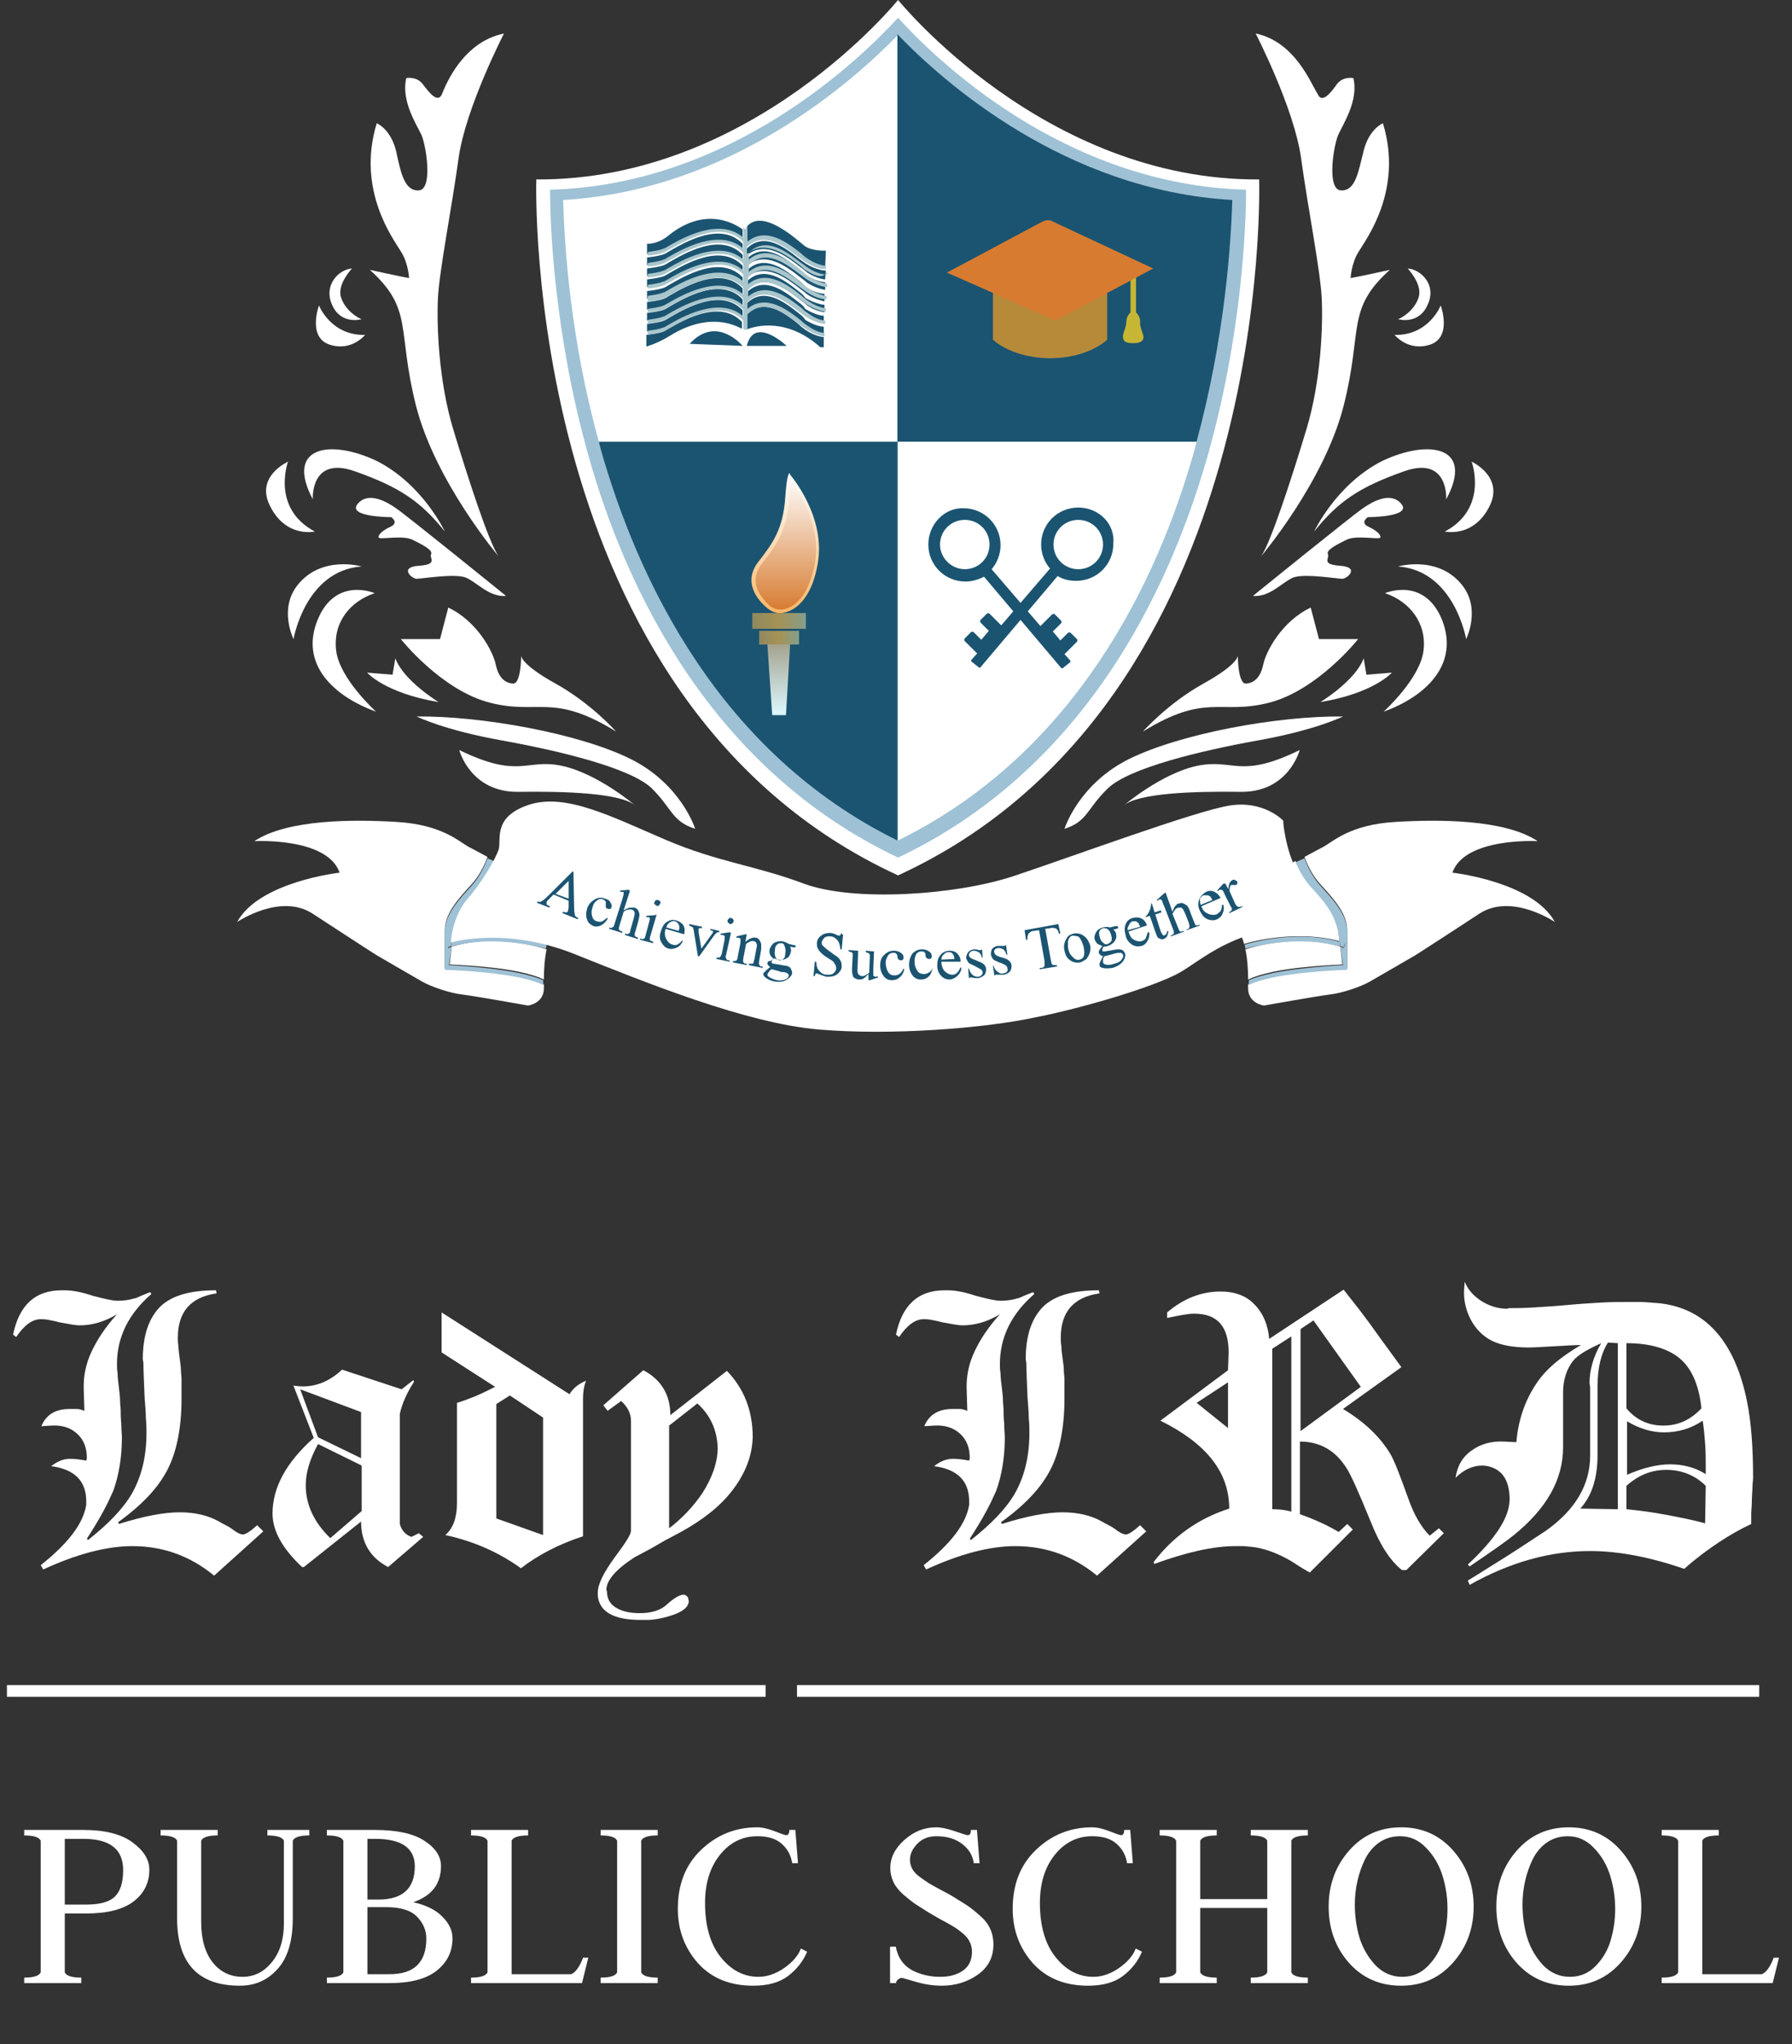 <svg width="178" height="203" viewBox="0 0 178 203" fill="none" xmlns="http://www.w3.org/2000/svg">
<rect x="0" y="0" width="178" height="203" fill="#333333" stroke="none"/>
<path d="M125.07 17.82C103.688 17.956 89.205 -0.004 89.205 -0.004C89.205 -0.004 74.722 17.956 53.272 17.82C53.272 17.82 51.632 69.657 89.205 86.937C126.778 69.657 125.07 17.82 125.07 17.82Z" fill="white"/>
<path d="M89.205 85.168C70.692 76.392 62.221 58.636 58.464 45.303C55.048 33.194 54.638 22.445 54.638 18.84C72.673 18.364 85.516 5.778 89.205 1.765C92.826 5.778 105.669 18.364 123.772 18.84C123.772 22.445 123.362 33.262 119.946 45.303C116.121 58.705 107.718 76.392 89.205 85.168Z" fill="#9EC1D5"/>
<path d="M89.205 3.466C84.628 8.16 72.536 18.908 55.936 19.861C56.072 24.351 56.619 33.534 59.488 43.875H89.205V3.466Z" fill="white"/>
<path d="M118.853 43.874C121.654 33.534 122.269 24.35 122.406 19.86C105.805 18.908 93.714 8.159 89.136 3.397V43.874H118.853Z" fill="#1B5471"/>
<path d="M59.488 43.874C59.556 44.146 59.625 44.418 59.693 44.69C63.382 57.616 71.443 74.759 89.137 83.467V43.874H59.488Z" fill="#1B5471"/>
<path d="M89.205 43.874V83.467C106.898 74.759 115.028 57.616 118.648 44.69C118.717 44.418 118.785 44.146 118.853 43.874H89.205Z" fill="white"/>
<path d="M107.103 50.405C105.054 50.405 103.414 52.038 103.414 54.079C103.414 54.963 103.756 55.848 104.302 56.46L99.452 62.106L98.291 60.95C98.222 60.882 98.086 60.882 98.017 60.95L97.403 61.562C97.334 61.63 97.334 61.766 97.403 61.834L98.222 62.65L97.471 63.535L96.719 62.786C96.651 62.718 96.514 62.718 96.446 62.786L95.831 63.399C95.763 63.467 95.763 63.603 95.831 63.671L97.061 64.895L96.514 65.508C96.446 65.576 96.446 65.712 96.514 65.712L97.198 66.256C97.266 66.324 97.403 66.324 97.403 66.256L105.054 57.208C105.6 57.548 106.215 57.684 106.898 57.684C108.948 57.684 110.587 56.052 110.587 54.011C110.792 52.038 109.153 50.405 107.103 50.405ZM107.103 56.528C105.737 56.528 104.644 55.439 104.644 54.079C104.644 52.718 105.737 51.63 107.103 51.63C108.469 51.63 109.563 52.718 109.563 54.079C109.563 55.439 108.469 56.528 107.103 56.528Z" fill="#1B5471"/>
<path d="M92.211 54.078C92.211 56.119 93.85 57.752 95.9 57.752C96.583 57.752 97.198 57.548 97.744 57.276L105.395 66.323C105.464 66.391 105.532 66.391 105.6 66.323L106.283 65.779C106.352 65.711 106.352 65.643 106.283 65.575L105.737 64.963L106.967 63.738C107.035 63.67 107.035 63.534 106.967 63.466L106.352 62.854C106.283 62.786 106.147 62.786 106.079 62.854L105.327 63.602L104.576 62.718L105.395 61.901C105.464 61.834 105.464 61.697 105.395 61.629L104.781 61.017C104.712 60.949 104.576 60.949 104.507 61.017L103.346 62.174L98.496 56.527C99.042 55.915 99.384 55.031 99.384 54.146C99.384 52.105 97.744 50.473 95.695 50.473C93.85 50.405 92.211 52.037 92.211 54.078ZM93.372 54.078C93.372 52.718 94.465 51.629 95.831 51.629C97.198 51.629 98.291 52.718 98.291 54.078C98.291 55.439 97.198 56.527 95.831 56.527C94.533 56.527 93.372 55.439 93.372 54.078Z" fill="#1B5471"/>
<path d="M68.506 34.147L73.766 34.351C73.766 34.351 71.17 31.221 68.506 34.147Z" fill="#1B5471"/>
<path d="M74.176 34.351H78.138C78.138 34.351 74.927 31.29 74.176 34.351Z" fill="#1B5471"/>
<path d="M66.251 27.956C67.549 27.208 71.307 24.963 73.766 27.072V26.391C71.58 24.078 67.891 26.323 66.456 27.14C66.251 27.276 66.115 27.344 65.978 27.412C65.432 27.616 64.748 27.684 64.27 27.752V28.5C64.68 28.5 65.363 28.364 65.841 28.16C65.91 28.16 66.046 28.092 66.251 27.956Z" fill="#1B5471"/>
<path d="M66.251 29.112C67.549 28.364 71.307 26.119 73.766 28.228V27.548C71.58 25.235 67.891 27.48 66.456 28.296C66.251 28.432 66.115 28.5 65.978 28.568C65.432 28.772 64.748 28.84 64.27 28.908V29.657C64.68 29.657 65.363 29.52 65.841 29.316C65.91 29.316 66.046 29.18 66.251 29.112Z" fill="#1B5471"/>
<path d="M66.251 30.201C67.549 29.453 71.307 27.208 73.766 29.317V28.637C71.58 26.324 67.891 28.569 66.456 29.385C66.251 29.521 66.115 29.589 65.978 29.657C65.432 29.861 64.748 29.929 64.27 29.997V30.745C64.68 30.745 65.363 30.609 65.841 30.405C65.91 30.405 66.046 30.269 66.251 30.201Z" fill="#1B5471"/>
<path d="M66.251 31.289C67.549 30.541 71.307 28.296 73.766 30.405V29.724C71.58 27.412 67.891 29.656 66.456 30.473C66.251 30.609 66.115 30.677 65.978 30.745C65.432 30.949 64.748 31.017 64.27 31.085V31.833C64.68 31.833 65.363 31.697 65.841 31.493C65.91 31.493 66.046 31.425 66.251 31.289Z" fill="#1B5471"/>
<path d="M66.251 26.867C67.549 26.119 71.307 23.874 73.766 25.983V25.303C71.58 22.99 67.891 25.235 66.456 26.051C66.251 26.187 66.115 26.255 65.978 26.323C65.432 26.527 64.748 26.595 64.27 26.663V27.412C64.68 27.412 65.363 27.275 65.841 27.071C65.91 27.071 66.046 27.003 66.251 26.867Z" fill="#1B5471"/>
<path d="M66.251 32.378C67.549 31.63 71.307 29.385 73.766 31.494V30.813C71.58 28.5 67.891 30.745 66.456 31.562C66.251 31.698 66.115 31.766 65.978 31.834C65.432 32.038 64.748 32.106 64.27 32.174V32.922C64.68 32.922 65.363 32.786 65.841 32.582C65.91 32.582 66.046 32.514 66.251 32.378Z" fill="#1B5471"/>
<path d="M79.504 25.302C79.778 25.507 80.051 25.711 80.187 25.847C81.212 26.527 81.963 26.527 81.963 26.527V26.663L82.032 24.894C82.032 24.894 80.666 24.962 79.914 24.418C79.231 23.874 75.747 20.609 74.176 22.513V24.078C76.02 22.581 78.206 24.282 79.504 25.302Z" fill="#1B5471"/>
<path d="M66.251 24.691C67.549 23.942 71.307 21.698 73.766 23.806V22.786C72.946 22.174 70.009 20.473 66.388 23.398C66.388 23.398 65.5 24.215 64.27 24.215V25.235C64.68 25.235 65.363 25.099 65.841 24.895C65.91 24.895 66.046 24.759 66.251 24.691Z" fill="#1B5471"/>
<path d="M66.251 25.779C67.549 25.031 71.307 22.786 73.766 24.895V24.215C71.58 21.902 67.891 24.147 66.456 24.963C66.251 25.099 66.115 25.167 65.978 25.235C65.432 25.439 64.748 25.507 64.27 25.575V26.324C64.68 26.324 65.363 26.188 65.841 25.983C65.91 25.983 66.046 25.915 66.251 25.779Z" fill="#1B5471"/>
<path d="M79.299 26.664C77.933 25.575 75.884 24.011 74.176 25.711V26.391C76.02 24.827 78.206 26.527 79.504 27.548C79.778 27.752 80.051 27.956 80.187 28.092C81.076 28.636 81.759 28.772 81.963 28.772V28.024C81.827 28.024 81.076 27.956 80.051 27.344C79.846 27.072 79.573 26.936 79.299 26.664Z" fill="#1B5471"/>
<path d="M79.299 28.909C77.933 27.82 75.884 26.256 74.176 27.956V28.637C76.02 27.072 78.206 28.773 79.504 29.793C79.778 29.997 80.051 30.201 80.187 30.337C81.007 30.881 81.622 30.95 81.895 31.018V30.269C81.69 30.269 80.939 30.133 79.982 29.589C79.846 29.317 79.573 29.113 79.299 28.909Z" fill="#1B5471"/>
<path d="M79.299 27.82C77.933 26.731 75.884 25.167 74.176 26.867V27.548C76.02 25.983 78.206 27.684 79.504 28.704C79.778 28.908 80.051 29.112 80.187 29.248C81.076 29.793 81.69 29.861 81.895 29.929V29.18C81.69 29.18 81.007 29.112 79.982 28.5C79.846 28.228 79.573 28.024 79.299 27.82Z" fill="#1B5471"/>
<path d="M79.299 29.997C77.933 28.908 75.884 27.343 74.176 29.044V29.724C76.02 28.16 78.206 29.86 79.504 30.881C79.778 31.085 80.051 31.289 80.187 31.425C81.007 31.901 81.622 32.037 81.827 32.105V31.357C81.554 31.357 80.871 31.221 79.982 30.677C79.846 30.405 79.573 30.201 79.299 29.997Z" fill="#1B5471"/>
<path d="M82.032 26.868C81.963 26.868 81.144 26.868 80.051 26.187C79.846 26.051 79.573 25.847 79.299 25.643C77.933 24.555 75.884 22.99 74.176 24.691V25.371C76.02 23.806 78.206 25.507 79.504 26.527C79.778 26.732 80.051 26.936 80.187 27.072C81.144 27.684 81.895 27.752 81.963 27.752L82.032 26.868Z" fill="#1B5471"/>
<path d="M66.388 32.65C66.183 32.786 66.046 32.854 65.91 32.922C65.363 33.126 64.68 33.194 64.202 33.262V34.419C64.202 34.419 65.363 34.079 66.456 33.398C67.139 32.99 70.35 30.881 73.698 32.65V31.97C71.511 29.657 67.823 31.834 66.388 32.65Z" fill="#1B5471"/>
<path d="M79.299 31.085C77.933 29.997 75.884 28.432 74.176 30.133V30.813C76.02 29.249 78.206 30.949 79.504 31.97C79.778 32.174 80.051 32.378 80.187 32.514C80.939 32.99 81.554 33.126 81.827 33.194V32.446C81.554 32.446 80.871 32.31 79.982 31.766C79.846 31.494 79.573 31.29 79.299 31.085Z" fill="#1B5471"/>
<path d="M79.299 32.173C77.933 31.085 75.884 29.52 74.176 31.221V32.718C74.996 32.377 78.138 31.493 81.485 34.486H81.827V33.466C81.554 33.466 80.871 33.33 80.051 32.786C79.846 32.65 79.573 32.445 79.299 32.173Z" fill="#1B5471"/>
<path d="M80.187 26.935C79.983 26.799 79.778 26.663 79.504 26.391C78.206 25.37 76.02 23.67 74.176 25.235V24.554C75.884 22.854 77.933 24.486 79.299 25.507C79.573 25.711 79.846 25.915 80.051 26.051C81.144 26.731 81.895 26.731 82.032 26.731V26.527V26.391C82.032 26.391 81.281 26.391 80.256 25.711C80.051 25.575 79.846 25.439 79.573 25.166C78.275 24.146 76.089 22.445 74.244 24.01V22.445C74.176 22.513 74.108 22.649 74.039 22.785C74.039 22.785 73.971 22.717 73.834 22.581V23.602C71.443 21.493 67.618 23.738 66.32 24.486C66.115 24.622 65.978 24.69 65.91 24.69C65.432 24.894 64.748 24.962 64.338 25.03V25.37C64.817 25.37 65.5 25.235 66.046 25.03C66.115 24.962 66.251 24.894 66.525 24.758C67.959 23.942 71.648 21.765 73.834 24.01V24.69C71.443 22.581 67.618 24.826 66.32 25.575C66.115 25.711 65.978 25.779 65.91 25.779C65.432 25.983 64.748 26.051 64.338 26.119V26.459C64.817 26.459 65.5 26.323 66.046 26.119C66.115 26.051 66.251 25.983 66.525 25.847C67.959 25.03 71.648 22.854 73.834 25.098V25.779C71.443 23.67 67.618 25.915 66.32 26.663C66.115 26.799 65.978 26.867 65.91 26.867C65.432 27.071 64.748 27.139 64.338 27.207V27.547C64.817 27.547 65.5 27.411 66.046 27.207C66.115 27.139 66.251 27.071 66.525 26.935C67.959 26.119 71.648 23.942 73.834 26.187V26.867C71.443 24.758 67.618 27.003 66.32 27.752C66.115 27.888 65.978 27.956 65.91 27.956C65.432 28.16 64.748 28.228 64.338 28.296V28.636C64.817 28.636 65.5 28.5 66.046 28.296C66.115 28.228 66.251 28.16 66.525 28.024C67.959 27.207 71.648 25.03 73.834 27.275V27.956C71.443 25.847 67.618 28.092 66.32 28.84C66.115 28.976 65.978 29.044 65.91 29.044C65.432 29.248 64.748 29.316 64.338 29.384V29.928C64.817 29.928 65.5 29.792 66.046 29.588C66.115 29.52 66.251 29.452 66.525 29.316C67.959 28.5 71.648 26.323 73.834 28.568V29.248C71.443 27.139 67.618 29.384 66.32 30.133C66.115 30.269 65.978 30.337 65.91 30.337C65.432 30.541 64.748 30.609 64.338 30.677V31.017C64.817 31.017 65.5 30.881 66.046 30.677C66.115 30.609 66.251 30.541 66.525 30.405C67.959 29.588 71.648 27.411 73.834 29.656V30.337C71.443 28.228 67.618 30.473 66.32 31.221C66.115 31.357 65.978 31.425 65.91 31.425C65.432 31.629 64.748 31.697 64.338 31.765V32.105C64.817 32.105 65.5 31.969 66.046 31.765C66.115 31.697 66.251 31.629 66.525 31.493C67.959 30.677 71.648 28.5 73.834 30.745V31.425C71.443 29.316 67.618 31.561 66.32 32.309C66.115 32.446 65.978 32.514 65.91 32.514C65.432 32.718 64.748 32.786 64.338 32.854V33.194C64.817 33.194 65.5 33.058 66.046 32.854C66.115 32.786 66.251 32.718 66.525 32.582C67.959 31.765 71.648 29.588 73.834 31.833V32.65C73.903 32.718 73.971 32.718 74.039 32.786C74.039 32.786 74.108 32.718 74.244 32.718V31.221C75.952 29.52 78.001 31.153 79.368 32.173C79.641 32.377 79.914 32.582 80.119 32.718C81.007 33.262 81.622 33.398 81.895 33.398V33.058C81.622 33.058 81.007 32.922 80.256 32.377C80.051 32.241 79.846 32.105 79.573 31.833C78.275 30.813 76.089 29.112 74.244 30.677V29.997C75.952 28.296 78.001 29.928 79.368 30.949C79.641 31.153 79.914 31.357 80.119 31.493C81.007 32.037 81.69 32.173 81.964 32.173V31.833C81.69 31.833 81.076 31.697 80.324 31.153C80.119 31.017 79.914 30.881 79.641 30.609C78.343 29.588 76.157 27.888 74.312 29.452V28.772C76.02 27.071 78.07 28.704 79.436 29.724C79.709 29.928 79.983 30.133 80.187 30.269C81.144 30.813 81.827 30.949 82.032 30.949V30.609C81.827 30.609 81.144 30.473 80.324 29.928C80.119 29.792 79.914 29.656 79.641 29.384C78.343 28.364 76.157 26.663 74.312 28.228V27.547C76.02 25.847 78.07 27.479 79.436 28.5C79.709 28.704 79.983 28.908 80.187 29.044C81.144 29.656 81.827 29.724 82.1 29.724V29.384C81.895 29.384 81.281 29.248 80.392 28.704C80.187 28.568 79.983 28.432 79.709 28.16C78.411 27.139 76.225 25.439 74.381 27.003V26.323C76.089 24.622 78.138 26.255 79.504 27.275C79.778 27.479 80.051 27.683 80.256 27.82C81.281 28.432 81.964 28.5 82.169 28.5V28.16C82.032 28.16 81.349 28.092 80.392 27.479C80.187 27.343 79.983 27.207 79.709 26.935C78.411 25.915 76.225 24.214 74.381 25.779V25.098C76.089 23.398 78.138 25.03 79.504 26.051C79.778 26.255 80.051 26.459 80.256 26.595C81.281 27.275 82.032 27.275 82.169 27.275V26.935C81.895 27.616 81.212 27.547 80.187 26.935Z" fill="#A9C6CC"/>
<path d="M98.632 25.779V28.841V33.739C99.862 34.827 101.98 35.575 104.302 35.575C106.693 35.575 108.743 34.827 109.972 33.739V28.841V25.779H98.632Z" fill="#B78A39"/>
<path d="M113.251 31.901C113.251 31.561 113.047 31.221 112.842 31.017V27.003H112.295V31.017C112.09 31.221 111.885 31.561 111.885 31.901C111.885 32.513 111.475 33.194 111.544 33.534C111.612 33.874 111.749 34.078 112.568 34.078C113.388 34.078 113.525 33.806 113.593 33.534C113.593 33.194 113.183 32.513 113.251 31.901Z" fill="#C7B634"/>
<path d="M104.507 21.969L114.549 26.663L104.849 31.833L94.055 27.071L103.619 21.969C103.961 21.833 104.234 21.833 104.507 21.969Z" fill="#D77B30"/>
<path d="M80.051 60.882H74.722V62.447H80.051V60.882Z" fill="url(#paint0_linear_24_640)"/>
<path d="M79.368 62.65H75.405V64.011H79.368V62.65Z" fill="url(#paint1_linear_24_640)"/>
<path d="M76.703 71.018L76.225 64.011H78.48L78.07 71.018H76.703Z" fill="url(#paint2_linear_24_640)"/>
<path d="M77.455 60.678C77.045 60.678 76.635 60.542 76.294 60.27C75.337 59.453 73.971 57.753 75.474 55.848C76.977 53.943 77.933 52.515 78.138 49.385C78.206 48.093 78.343 47.548 78.411 47.276C78.889 47.821 81.827 51.698 81.076 55.984C80.461 59.453 78.753 60.678 77.455 60.678Z" fill="url(#paint3_linear_24_640)"/>
<path d="M78.548 47.684C79.368 48.773 81.622 52.174 80.939 55.984C80.324 59.385 78.684 60.542 77.523 60.542C77.113 60.542 76.772 60.406 76.498 60.201C75.61 59.385 74.244 57.82 75.679 55.984C77.181 54.079 78.206 52.582 78.411 49.385C78.411 48.501 78.48 47.956 78.548 47.684ZM78.411 47.004C78.343 47.004 78.138 47.344 78.001 49.385C77.796 52.514 76.772 53.943 75.337 55.78C73.903 57.616 74.927 59.317 76.225 60.406C76.567 60.678 76.977 60.882 77.455 60.882C78.821 60.882 80.597 59.589 81.212 56.052C82.1 51.29 78.48 47.14 78.48 47.14C78.48 47.14 78.48 47.004 78.411 47.004Z" fill="url(#paint4_linear_24_640)"/>
<path d="M50.061 3.33C50.061 3.33 46.235 10.745 45.552 15.711C44.869 20.677 43.639 26.868 43.502 29.589C43.366 32.31 43.571 37.821 45.005 42.583C46.44 47.344 48.558 53.875 49.514 55.236C49.514 55.236 43.229 47.821 41.316 40.27C39.404 32.718 41.111 30.746 36.739 26.8C36.739 26.8 39.813 27.48 40.633 27.616C40.633 27.616 40.565 26.12 39.813 24.963C39.13 23.807 35.373 18.909 37.422 12.242C37.422 12.242 38.789 12.786 39.335 14.963C39.813 17.14 40.155 18.977 41.59 18.909C43.024 18.841 42.341 14.487 41.863 13.398C41.385 12.378 39.813 9.997 40.36 7.752C40.36 7.752 41.385 7.548 42 8.364C42.614 9.181 43.502 10.337 43.912 9.317C44.322 8.296 46.03 4.146 50.061 3.33Z" fill="white"/>
<path d="M34.963 26.664C34.963 26.664 33.46 28.229 33.87 29.521C34.28 30.814 35.51 31.562 35.92 31.698C35.92 31.698 33.87 32.31 32.982 30.27C32.094 28.229 33.733 26.732 34.963 26.664Z" fill="white"/>
<path d="M31.684 30.337C31.684 30.337 32.846 33.33 36.261 33.262C36.261 33.262 34.895 34.963 32.709 34.215C30.523 33.466 31.684 30.337 31.684 30.337Z" fill="white"/>
<path d="M31.069 49.589C31.069 49.589 30.796 45.235 35.236 46.8C39.677 48.364 41.795 49.793 44.186 52.786C44.186 52.786 42 48.092 37.423 45.779C32.846 43.602 28.268 44.283 31.069 49.589Z" fill="white"/>
<path d="M28.61 45.848C28.61 45.848 26.902 50.474 31.274 52.787C31.274 52.787 28.337 53.467 26.766 50.133C25.399 47.276 28.61 45.848 28.61 45.848Z" fill="white"/>
<path d="M29.157 63.467C29.157 63.467 30.318 56.664 35.92 56.256C35.92 56.256 31.957 55.099 29.567 58.093C27.654 60.474 29.157 63.467 29.157 63.467Z" fill="white"/>
<path d="M37.354 70.678C37.354 70.678 33.733 67.413 33.392 64.624C33.05 61.834 34.758 59.725 37.218 58.909C37.218 58.909 33.324 57.209 31.547 61.562C29.771 65.916 33.05 69.114 37.354 70.678Z" fill="white"/>
<path d="M36.466 66.801C36.466 66.801 38.242 68.841 43.571 69.726C43.571 69.726 40.087 67.617 39.267 65.372L38.994 67.005L36.466 66.801Z" fill="white"/>
<path d="M50.266 59.182C50.266 59.182 40.36 51.155 39.335 50.474C38.379 49.794 36.535 48.774 35.51 50.066C34.485 51.359 38.857 51.359 38.857 51.359C38.857 51.359 39.677 51.903 38.789 52.311C37.901 52.719 37.491 53.196 37.628 53.4C37.764 53.604 40.019 53.127 40.975 53.604C41.931 54.08 43.024 54.624 42.819 55.032C42.614 55.441 43.571 56.053 41.59 56.189C39.609 56.325 40.907 57.481 41.385 57.481C41.863 57.481 45.074 56.937 46.235 57.345C47.397 57.822 48.558 59.318 50.266 59.182Z" fill="white"/>
<path d="M39.814 63.467C39.814 63.467 43.844 68.569 48.694 69.794C53.545 71.018 54.911 68.773 61.196 72.651C61.196 72.651 58.737 69.862 55.184 67.889C51.632 65.916 51.769 65.1 51.769 65.1C51.769 65.1 51.769 67.957 50.949 67.889C50.129 67.821 49.514 67.277 49.241 65.984C48.968 64.692 47.397 61.699 44.527 60.338L43.708 63.467H39.814Z" fill="white"/>
<path d="M41.385 71.154C41.385 71.154 44.117 72.515 49.856 73.535C55.526 74.556 62.631 76.256 64.748 78.297C66.798 80.338 66.73 81.563 69.052 82.311C69.052 82.311 67.686 77.889 62.631 75.372C57.575 72.855 47.875 71.086 41.385 71.154Z" fill="white"/>
<path d="M45.62 74.488C45.62 74.488 46.713 78.706 51.495 78.638C56.277 78.57 61.674 78.774 63.109 79.999C63.109 79.999 59.351 76.801 55.799 76.053C52.247 75.305 51.632 77.413 45.62 74.488Z" fill="white"/>
<path d="M124.728 3.33C124.728 3.33 128.554 10.745 129.237 15.711C129.92 20.677 131.15 26.868 131.286 29.589C131.423 32.31 131.218 37.821 129.783 42.583C128.349 47.344 126.231 53.875 125.275 55.236C125.275 55.236 131.56 47.821 133.472 40.27C135.385 32.718 133.677 30.746 138.049 26.8C138.049 26.8 134.975 27.48 134.156 27.616C134.156 27.616 134.224 26.12 134.975 24.963C135.658 23.807 139.416 18.909 137.366 12.242C137.366 12.242 136 12.786 135.454 14.963C134.907 17.14 134.634 18.977 133.199 18.909C131.765 18.841 132.448 14.487 132.926 13.398C133.404 12.31 134.975 9.997 134.429 7.752C134.429 7.752 133.404 7.548 132.789 8.364C132.174 9.249 131.286 10.337 130.876 9.317C130.262 8.432 128.69 4.146 124.728 3.33Z" fill="white"/>
<path d="M139.826 26.664C139.826 26.664 141.328 28.229 140.919 29.521C140.509 30.814 139.279 31.562 138.869 31.698C138.869 31.698 140.919 32.31 141.807 30.27C142.763 28.229 141.055 26.732 139.826 26.664Z" fill="white"/>
<path d="M143.105 30.337C143.105 30.337 141.943 33.33 138.528 33.262C138.528 33.262 139.894 34.963 142.08 34.215C144.266 33.466 143.105 30.337 143.105 30.337Z" fill="white"/>
<path d="M143.651 49.589C143.651 49.589 143.924 45.235 139.484 46.8C135.044 48.364 132.926 49.793 130.535 52.786C130.535 52.786 132.721 48.092 137.298 45.779C141.875 43.602 146.52 44.283 143.651 49.589Z" fill="white"/>
<path d="M146.179 45.848C146.179 45.848 147.887 50.474 143.515 52.787C143.515 52.787 146.452 53.467 148.023 50.133C149.321 47.276 146.179 45.848 146.179 45.848Z" fill="white"/>
<path d="M145.632 63.467C145.632 63.467 144.471 56.664 138.869 56.256C138.869 56.256 142.831 55.099 145.222 58.093C147.135 60.474 145.632 63.467 145.632 63.467Z" fill="white"/>
<path d="M137.435 70.678C137.435 70.678 141.055 67.413 141.397 64.624C141.738 61.902 140.031 59.725 137.571 58.909C137.571 58.909 141.465 57.209 143.241 61.562C144.949 65.916 141.738 69.114 137.435 70.678Z" fill="white"/>
<path d="M138.254 66.801C138.254 66.801 136.478 68.841 131.15 69.726C131.15 69.726 134.634 67.617 135.454 65.372L135.727 67.005L138.254 66.801Z" fill="white"/>
<path d="M124.455 59.182C124.455 59.182 134.36 51.155 135.385 50.474C136.342 49.794 138.186 48.774 139.211 50.066C140.235 51.359 135.863 51.359 135.863 51.359C135.863 51.359 135.044 51.903 135.932 52.311C136.82 52.719 137.23 53.196 137.093 53.4C136.956 53.604 134.702 53.127 133.746 53.604C132.789 54.08 131.696 54.624 131.901 55.032C132.106 55.441 131.15 56.053 133.131 56.189C135.112 56.325 133.814 57.481 133.336 57.481C132.789 57.481 129.647 56.937 128.485 57.345C127.324 57.822 126.163 59.318 124.455 59.182Z" fill="white"/>
<path d="M134.907 63.467C134.907 63.467 130.876 68.569 126.026 69.794C121.176 71.018 119.81 68.773 113.525 72.651C113.525 72.651 115.984 69.862 119.536 67.889C123.089 65.916 122.952 65.1 122.952 65.1C122.952 65.1 122.952 67.957 123.772 67.889C124.592 67.821 125.206 67.277 125.48 65.984C125.753 64.692 127.324 61.699 130.193 60.338L131.013 63.467H134.907Z" fill="white"/>
<path d="M133.404 71.154C133.404 71.154 130.671 72.515 124.933 73.535C119.263 74.556 112.158 76.256 110.041 78.297C107.923 80.338 108.059 81.563 105.737 82.311C105.737 82.311 107.103 77.889 112.158 75.372C117.282 72.855 126.846 71.086 133.404 71.154Z" fill="white"/>
<path d="M129.1 74.488C129.1 74.488 128.007 78.706 123.225 78.638C118.443 78.57 113.046 78.774 111.612 79.999C111.612 79.999 115.369 76.801 118.921 76.053C122.61 75.305 123.089 77.413 129.1 74.488Z" fill="white"/>
<path d="M44.869 94.013L44.664 95.782C45.894 95.85 51.495 96.054 54.023 97.278C54.023 96.326 54.091 95.237 54.296 94.285C52.657 93.741 48.626 92.856 44.869 94.013Z" fill="white"/>
<path d="M45.005 92.38L44.869 93.468C48.694 92.448 52.725 93.264 54.364 93.74C54.433 93.4 54.569 93.128 54.638 92.924L50.471 86.121C50.471 86.121 49.924 85.849 49.241 85.509C48.899 86.325 48.285 87.346 47.465 88.23C45.825 89.999 45.415 91.019 45.005 92.38Z" fill="#1B5471"/>
<path d="M44.186 96.189V92.448C44.186 90.951 45.074 89.727 46.782 87.89C47.67 86.938 48.148 85.849 48.421 85.101C47.67 84.693 46.918 84.284 46.508 84.08C45.552 83.536 43.844 81.903 39.472 81.631C35.1 81.359 28.542 81.359 25.263 83.536C25.263 83.536 32.504 83.128 33.734 86.665C33.734 86.665 25.741 87.55 23.555 91.564C23.555 91.564 27.859 88.638 31.069 90.747C34.28 92.856 37.354 94.829 37.354 94.829C37.354 94.829 40.975 96.938 41.931 97.482C42.888 98.026 44.732 98.638 45.962 98.775C47.123 98.911 52.452 99.863 52.452 99.863C52.452 99.863 54.023 99.659 54.023 98.162C54.023 98.026 54.023 97.89 54.023 97.754C51.427 96.394 44.527 96.257 44.459 96.257L44.186 96.189Z" fill="white"/>
<path d="M44.869 94.013C44.732 94.081 44.664 94.081 44.527 94.149L44.391 93.741C44.596 93.673 44.732 93.605 44.937 93.605L45.074 92.516C45.415 91.156 45.894 90.135 47.533 88.367C48.421 87.482 48.968 86.394 49.309 85.645C49.036 85.509 48.763 85.373 48.421 85.237C48.148 85.986 47.67 87.074 46.782 88.026C45.074 89.863 44.186 91.088 44.186 92.584V96.326H44.391C44.459 96.326 51.427 96.53 53.955 97.823C53.955 97.686 53.955 97.482 53.955 97.346C51.359 96.19 45.757 95.918 44.596 95.85L44.869 94.013Z" fill="#9EC1D5"/>
<path d="M44.869 93.537L44.8 94.013C48.558 92.924 52.657 93.809 54.228 94.217C54.228 94.081 54.296 93.945 54.296 93.809C52.725 93.332 48.694 92.448 44.869 93.537Z" fill="#9EC1D5"/>
<path d="M44.459 94.081C44.596 94.013 44.664 94.013 44.801 93.945L44.869 93.469C44.664 93.537 44.527 93.605 44.322 93.605L44.459 94.081Z" fill="#9EC1D5"/>
<path d="M133.131 94.013L133.336 95.782C132.106 95.85 126.504 96.054 123.977 97.278C123.977 96.326 123.908 95.237 123.704 94.285C125.343 93.741 129.374 92.856 133.131 94.013Z" fill="white"/>
<path d="M132.926 92.38L133.063 93.468C129.237 92.448 125.206 93.264 123.567 93.74C123.499 93.4 123.362 93.128 123.294 92.924L127.461 86.121C127.461 86.121 128.007 85.849 128.69 85.509C129.032 86.325 129.647 87.346 130.467 88.23C132.106 89.999 132.584 91.019 132.926 92.38Z" fill="white"/>
<path d="M133.814 96.189V92.448C133.814 90.951 132.926 89.727 131.218 87.89C130.33 86.938 129.852 85.849 129.579 85.101C130.33 84.693 131.081 84.284 131.491 84.08C132.448 83.536 134.156 81.903 138.528 81.631C142.9 81.359 149.458 81.359 152.737 83.536C152.737 83.536 145.496 83.128 144.266 86.665C144.266 86.665 152.259 87.55 154.445 91.564C154.445 91.564 150.141 88.638 146.93 90.747C143.72 92.856 140.645 94.829 140.645 94.829C140.645 94.829 137.025 96.938 136.068 97.482C135.112 98.026 133.267 98.638 132.038 98.775C130.876 98.911 125.548 99.863 125.548 99.863C125.548 99.863 123.977 99.659 123.977 98.162C123.977 98.026 123.977 97.89 123.977 97.754C126.573 96.394 133.472 96.257 133.541 96.257L133.814 96.189Z" fill="white"/>
<path d="M133.131 94.013C133.267 94.081 133.336 94.081 133.472 94.149L133.609 93.741C133.404 93.673 133.267 93.605 133.062 93.605L132.926 92.516C132.584 91.156 132.106 90.135 130.467 88.367C129.578 87.482 129.032 86.394 128.69 85.645C128.964 85.509 129.237 85.373 129.578 85.237C129.852 85.986 130.33 87.074 131.218 88.026C132.926 89.863 133.814 91.088 133.814 92.584V96.326H133.609C133.541 96.326 126.573 96.53 124.045 97.823C124.045 97.686 124.045 97.482 124.045 97.346C126.641 96.19 132.243 95.918 133.404 95.85L133.131 94.013Z" fill="#9EC1D5"/>
<path d="M133.062 93.537L133.131 94.013C129.374 92.924 125.275 93.809 123.703 94.217C123.703 94.081 123.635 93.945 123.635 93.809C125.275 93.332 129.305 92.448 133.062 93.537Z" fill="#9EC1D5"/>
<path d="M133.473 94.081C133.336 94.013 133.268 94.013 133.131 93.945L133.063 93.469C133.268 93.537 133.404 93.605 133.609 93.605L133.473 94.081Z" fill="#9EC1D5"/>
<path d="M44.8 93.604C44.8 93.604 50.129 91.972 57.097 94.761C64.065 97.55 74.107 101.632 81.349 102.244C88.59 102.856 97.744 102.108 102.594 101.087C107.513 100.135 114.823 97.958 117.282 96.529C119.741 95.101 124.25 90.747 132.926 92.584C132.926 92.584 130.262 88.298 129.169 86.937C128.007 85.577 127.461 82.243 127.461 81.495C127.461 81.495 125.548 79.454 122.132 79.999C118.716 80.543 106.42 85.101 100.682 87.005C94.943 88.91 84.764 89.591 79.846 87.754C74.927 85.917 71.375 85.645 66.115 83.4C60.854 81.155 56.209 78.706 52.52 79.93C48.831 81.155 49.856 83.468 49.514 84.42C49.173 85.373 47.875 87.618 46.508 89.182C45.142 90.747 44.8 92.856 44.8 93.604Z" fill="white"/>
<path d="M56.483 89.454L54.98 88.841L54.501 89.317C54.365 89.454 54.296 89.522 54.296 89.59C54.296 89.658 54.296 89.726 54.296 89.794C54.296 89.862 54.433 89.93 54.638 89.998L54.57 90.134L53.34 89.658L53.408 89.522C53.613 89.59 53.682 89.59 53.75 89.522C53.886 89.454 54.092 89.317 54.296 89.113L56.892 86.528L56.961 86.596L57.029 90.27C57.029 90.542 57.097 90.746 57.097 90.882C57.166 91.018 57.234 91.086 57.439 91.154L57.37 91.29L55.868 90.678L55.936 90.542C56.073 90.61 56.209 90.61 56.278 90.61C56.346 90.61 56.414 90.542 56.414 90.474C56.414 90.406 56.483 90.27 56.483 90.066V89.454ZM56.483 89.249V87.481L55.184 88.773L56.483 89.249Z" fill="#1B5471"/>
<path d="M60.376 91.222C60.171 91.562 59.966 91.766 59.693 91.902C59.42 92.038 59.147 92.038 58.942 91.97C58.669 91.834 58.395 91.63 58.327 91.358C58.19 91.018 58.19 90.678 58.327 90.201C58.464 89.793 58.737 89.521 59.078 89.317C59.42 89.113 59.761 89.113 60.103 89.249C60.376 89.317 60.581 89.453 60.65 89.657C60.786 89.861 60.786 89.997 60.718 90.133C60.718 90.201 60.65 90.269 60.581 90.269C60.513 90.269 60.445 90.269 60.376 90.269C60.24 90.201 60.171 90.133 60.171 90.066C60.171 89.997 60.171 89.929 60.171 89.793C60.171 89.657 60.171 89.589 60.171 89.521C60.103 89.453 60.035 89.385 59.898 89.317C59.693 89.249 59.557 89.249 59.352 89.385C59.147 89.521 58.942 89.725 58.873 90.066C58.737 90.406 58.737 90.678 58.805 90.95C58.873 91.222 59.01 91.426 59.283 91.494C59.488 91.562 59.693 91.562 59.83 91.494C59.966 91.426 60.103 91.29 60.308 91.154L60.376 91.222Z" fill="#1B5471"/>
<path d="M62.562 88.501L61.947 90.406C62.221 90.27 62.426 90.134 62.631 90.134C62.767 90.134 62.904 90.134 63.041 90.134C63.177 90.202 63.314 90.27 63.382 90.406C63.45 90.542 63.519 90.678 63.519 90.882C63.519 91.018 63.45 91.222 63.382 91.563L63.109 92.515C63.041 92.651 63.041 92.787 63.041 92.855C63.041 92.923 63.041 92.923 63.109 92.991C63.177 93.059 63.245 93.059 63.382 93.127V93.263L62.084 92.855V92.719H62.152C62.289 92.787 62.357 92.787 62.426 92.719C62.494 92.719 62.562 92.651 62.562 92.583C62.562 92.583 62.631 92.447 62.631 92.311L62.904 91.359C62.972 91.086 63.041 90.882 63.041 90.746C63.041 90.678 63.041 90.542 62.972 90.474C62.904 90.406 62.836 90.338 62.767 90.338C62.699 90.338 62.562 90.27 62.426 90.338C62.289 90.338 62.152 90.406 61.947 90.542L61.538 91.903C61.469 92.107 61.469 92.175 61.469 92.243C61.469 92.311 61.469 92.311 61.538 92.379C61.606 92.447 61.674 92.447 61.811 92.515V92.651L60.513 92.243V92.107C60.65 92.175 60.718 92.175 60.786 92.107C60.855 92.107 60.855 92.107 60.923 92.039C60.991 91.971 60.991 91.903 61.059 91.699L61.811 89.318C61.879 89.046 61.947 88.841 61.947 88.773C61.947 88.705 61.947 88.637 61.947 88.637C61.947 88.569 61.879 88.569 61.811 88.569C61.742 88.569 61.674 88.569 61.606 88.569V88.433L62.494 88.365L62.562 88.501Z" fill="#1B5471"/>
<path d="M65.227 90.814L64.612 92.923C64.543 93.059 64.543 93.195 64.543 93.263C64.543 93.331 64.543 93.399 64.612 93.399C64.68 93.468 64.748 93.468 64.885 93.535V93.671L63.587 93.331V93.195C63.724 93.263 63.792 93.263 63.86 93.263C63.929 93.263 63.929 93.195 63.997 93.195C64.065 93.195 64.065 93.059 64.134 92.855L64.407 91.835C64.475 91.563 64.543 91.359 64.543 91.29C64.543 91.222 64.543 91.154 64.543 91.154C64.543 91.154 64.475 91.087 64.407 91.087C64.338 91.087 64.27 91.087 64.202 91.087V90.95L65.09 90.882L65.227 90.814ZM65.363 89.386C65.432 89.386 65.5 89.454 65.568 89.522C65.636 89.59 65.636 89.658 65.568 89.726C65.568 89.794 65.5 89.862 65.431 89.93C65.363 89.998 65.295 89.998 65.227 89.93C65.158 89.93 65.09 89.862 65.022 89.794C64.953 89.726 64.953 89.658 65.022 89.59C65.022 89.522 65.09 89.454 65.158 89.386C65.227 89.386 65.295 89.386 65.363 89.386Z" fill="#1B5471"/>
<path d="M66.115 92.243C65.978 92.651 66.046 92.991 66.183 93.263C66.32 93.535 66.525 93.739 66.798 93.807C67.003 93.875 67.139 93.875 67.276 93.807C67.413 93.739 67.618 93.603 67.754 93.399L67.823 93.467C67.686 93.739 67.549 93.943 67.276 94.079C67.003 94.215 66.73 94.284 66.456 94.215C66.115 94.147 65.91 93.943 65.705 93.603C65.5 93.263 65.5 92.923 65.636 92.515C65.773 92.038 65.978 91.698 66.251 91.562C66.525 91.358 66.866 91.29 67.208 91.426C67.481 91.494 67.754 91.698 67.891 91.903C68.027 92.175 68.027 92.447 67.959 92.787L66.115 92.243ZM66.183 92.106L67.413 92.447C67.481 92.243 67.481 92.175 67.481 92.038C67.481 91.903 67.413 91.834 67.344 91.698C67.276 91.562 67.139 91.562 67.071 91.494C66.934 91.426 66.73 91.494 66.593 91.562C66.388 91.698 66.251 91.834 66.183 92.106Z" fill="#1B5471"/>
<path d="M68.437 91.767L69.735 92.039V92.175H69.667C69.599 92.175 69.53 92.175 69.462 92.175C69.394 92.175 69.394 92.243 69.394 92.311C69.394 92.379 69.394 92.447 69.394 92.583L69.667 94.216L70.692 92.787C70.76 92.719 70.828 92.583 70.828 92.583V92.515C70.828 92.447 70.76 92.447 70.76 92.447C70.76 92.447 70.692 92.379 70.555 92.379V92.243L71.443 92.447V92.583C71.306 92.583 71.238 92.583 71.238 92.583C71.17 92.651 71.102 92.719 70.965 92.855L69.462 94.964H69.325L68.915 92.447C68.915 92.311 68.847 92.243 68.847 92.175C68.847 92.107 68.779 92.039 68.71 92.039C68.71 92.039 68.642 91.971 68.506 91.971L68.437 91.767Z" fill="#1B5471"/>
<path d="M72.605 92.651L72.126 94.828C72.058 94.964 72.058 95.1 72.126 95.168C72.126 95.236 72.195 95.304 72.195 95.304C72.263 95.372 72.331 95.372 72.468 95.372V95.508L71.17 95.236V95.1C71.306 95.1 71.375 95.1 71.443 95.1C71.511 95.1 71.511 95.032 71.58 94.964C71.648 94.896 71.648 94.828 71.716 94.624L71.921 93.603C71.99 93.331 71.99 93.127 71.99 93.059C71.99 92.991 71.99 92.923 71.921 92.923C71.921 92.923 71.853 92.855 71.785 92.855C71.716 92.855 71.648 92.855 71.58 92.855V92.719L72.468 92.583L72.605 92.651ZM72.605 91.154C72.673 91.154 72.741 91.222 72.809 91.29C72.878 91.358 72.878 91.426 72.878 91.494C72.878 91.562 72.809 91.63 72.741 91.698C72.673 91.767 72.605 91.766 72.536 91.766C72.468 91.766 72.4 91.698 72.331 91.63C72.263 91.562 72.263 91.494 72.263 91.426C72.263 91.358 72.331 91.29 72.4 91.222C72.468 91.154 72.536 91.154 72.605 91.154Z" fill="#1B5471"/>
<path d="M74.039 93.535C74.449 93.195 74.79 93.059 75.064 93.127C75.2 93.127 75.337 93.195 75.405 93.331C75.474 93.399 75.542 93.535 75.61 93.74C75.61 93.876 75.61 94.08 75.61 94.284L75.405 95.44C75.405 95.644 75.337 95.712 75.405 95.78C75.405 95.848 75.474 95.848 75.474 95.916C75.542 95.984 75.61 95.984 75.747 95.984V96.121L74.381 95.848V95.712H74.449C74.586 95.712 74.654 95.712 74.722 95.712C74.79 95.712 74.859 95.644 74.859 95.576C74.859 95.576 74.859 95.44 74.927 95.304L75.132 94.216C75.2 93.944 75.2 93.808 75.132 93.671C75.064 93.535 74.996 93.467 74.859 93.467C74.654 93.399 74.381 93.535 74.107 93.74L73.834 95.168C73.834 95.372 73.766 95.44 73.834 95.508C73.834 95.576 73.902 95.644 73.902 95.644C73.971 95.712 74.039 95.712 74.176 95.712V95.848L72.809 95.576V95.44H72.878C73.014 95.44 73.151 95.44 73.151 95.372C73.219 95.304 73.288 95.168 73.288 94.964L73.493 93.944C73.561 93.603 73.561 93.399 73.561 93.331C73.561 93.263 73.561 93.195 73.493 93.195C73.493 93.195 73.424 93.127 73.356 93.127C73.288 93.127 73.219 93.127 73.151 93.127V92.991L74.039 92.787H74.176L74.039 93.535Z" fill="#1B5471"/>
<path d="M76.84 95.236C76.703 95.1 76.567 94.963 76.498 94.827C76.43 94.691 76.43 94.487 76.43 94.351C76.498 94.079 76.635 93.875 76.84 93.671C77.045 93.535 77.318 93.467 77.66 93.467C77.933 93.535 78.138 93.603 78.343 93.739L78.889 93.875C78.958 93.875 79.026 93.875 79.026 93.875V93.943C79.026 94.011 79.026 94.011 79.026 94.079C79.026 94.079 79.026 94.079 78.958 94.079C78.889 94.079 78.889 94.079 78.821 94.079L78.48 94.011C78.548 94.147 78.616 94.351 78.548 94.555C78.48 94.827 78.411 95.031 78.138 95.168C77.933 95.304 77.66 95.372 77.318 95.304C77.181 95.304 77.045 95.236 76.908 95.168C76.84 95.236 76.772 95.304 76.703 95.372C76.635 95.44 76.635 95.44 76.635 95.508C76.635 95.508 76.635 95.576 76.703 95.644C76.703 95.712 76.772 95.712 76.908 95.712C76.977 95.712 77.113 95.78 77.318 95.78C77.728 95.848 78.001 95.916 78.138 95.916C78.343 95.984 78.48 96.052 78.548 96.188C78.616 96.324 78.684 96.46 78.684 96.596C78.684 96.8 78.548 97.004 78.275 97.208C77.933 97.481 77.523 97.549 76.977 97.481C76.567 97.412 76.293 97.276 76.02 97.072C75.884 96.936 75.815 96.868 75.815 96.732C75.815 96.664 75.815 96.664 75.884 96.596C75.952 96.528 76.02 96.46 76.157 96.324C76.157 96.324 76.293 96.188 76.498 96.052C76.43 95.984 76.362 95.916 76.293 95.848C76.225 95.78 76.225 95.712 76.225 95.644C76.225 95.576 76.293 95.508 76.362 95.44C76.43 95.508 76.635 95.372 76.84 95.236ZM76.635 96.256C76.498 96.324 76.43 96.46 76.362 96.528C76.293 96.596 76.293 96.664 76.225 96.732C76.225 96.8 76.225 96.936 76.362 97.004C76.567 97.14 76.84 97.276 77.181 97.344C77.523 97.412 77.796 97.344 78.001 97.276C78.206 97.208 78.275 97.072 78.343 96.936C78.343 96.8 78.343 96.732 78.206 96.664C78.138 96.596 77.933 96.528 77.591 96.528C77.25 96.392 76.908 96.324 76.635 96.256ZM77.591 93.671C77.455 93.671 77.318 93.671 77.181 93.807C77.045 93.943 76.977 94.079 76.977 94.351C76.908 94.691 76.977 94.895 77.045 95.1C77.113 95.236 77.25 95.304 77.386 95.372C77.523 95.372 77.66 95.372 77.796 95.236C77.933 95.168 78.001 94.963 78.001 94.691C78.07 94.351 78.001 94.147 77.933 93.943C77.865 93.739 77.796 93.671 77.591 93.671Z" fill="#1B5471"/>
<path d="M83.74 92.855L83.603 94.283H83.466C83.466 94.011 83.398 93.807 83.33 93.603C83.261 93.467 83.125 93.263 82.988 93.195C82.852 93.059 82.647 92.99 82.442 92.99C82.237 92.99 82.032 92.99 81.895 93.127C81.759 93.263 81.69 93.399 81.622 93.535C81.622 93.671 81.622 93.807 81.69 93.875C81.827 94.011 82.1 94.283 82.51 94.555C82.852 94.827 83.125 94.963 83.261 95.099C83.398 95.236 83.466 95.371 83.535 95.508C83.603 95.644 83.603 95.848 83.603 95.984C83.603 96.324 83.398 96.528 83.193 96.732C82.92 96.936 82.647 97.004 82.237 97.004C82.1 97.004 82.032 97.004 81.895 96.936C81.827 96.936 81.69 96.868 81.485 96.8C81.28 96.732 81.144 96.664 81.144 96.664C81.076 96.664 81.076 96.664 81.007 96.732C81.007 96.732 80.939 96.8 80.939 96.936H80.802L80.939 95.508H81.076C81.076 95.78 81.144 96.052 81.212 96.188C81.28 96.324 81.417 96.46 81.554 96.596C81.759 96.732 81.895 96.8 82.168 96.8C82.442 96.8 82.647 96.8 82.783 96.664C82.92 96.528 83.057 96.392 83.057 96.188C83.057 96.12 83.057 95.984 82.988 95.848C82.92 95.712 82.852 95.644 82.783 95.508C82.715 95.44 82.51 95.303 82.168 95.099C81.827 94.895 81.622 94.691 81.485 94.555C81.349 94.419 81.28 94.283 81.212 94.147C81.144 94.011 81.144 93.875 81.144 93.671C81.144 93.399 81.28 93.127 81.554 92.922C81.827 92.718 82.1 92.65 82.442 92.65C82.647 92.65 82.852 92.718 83.125 92.855C83.261 92.922 83.33 92.922 83.33 92.922C83.398 92.922 83.398 92.922 83.466 92.855C83.535 92.855 83.535 92.786 83.535 92.65L83.74 92.855Z" fill="#1B5471"/>
<path d="M86.814 94.488L86.746 96.188C86.746 96.528 86.746 96.733 86.746 96.801C86.746 96.869 86.746 96.937 86.814 96.937C86.814 96.937 86.882 97.005 86.951 97.005C87.019 97.005 87.087 97.005 87.155 96.937L87.224 97.073L86.404 97.345H86.267V96.733C85.994 97.005 85.858 97.141 85.721 97.209C85.584 97.277 85.448 97.277 85.311 97.277C85.174 97.277 85.038 97.209 84.901 97.141C84.764 97.073 84.696 96.937 84.696 96.801C84.628 96.665 84.628 96.46 84.628 96.188L84.696 94.964C84.696 94.828 84.696 94.76 84.696 94.692C84.696 94.624 84.628 94.624 84.559 94.556C84.491 94.556 84.423 94.488 84.286 94.488V94.352L85.243 94.42L85.174 96.256C85.174 96.528 85.174 96.665 85.311 96.801C85.379 96.869 85.516 96.937 85.653 96.937C85.721 96.937 85.858 96.937 85.926 96.869C86.062 96.801 86.199 96.733 86.336 96.597L86.404 95.032C86.404 94.896 86.404 94.76 86.336 94.692C86.267 94.624 86.131 94.624 85.994 94.556V94.42L86.814 94.488Z" fill="#1B5471"/>
<path d="M89.82 96.257C89.751 96.597 89.615 96.869 89.342 97.073C89.137 97.277 88.863 97.345 88.59 97.345C88.249 97.345 87.975 97.209 87.77 96.937C87.565 96.665 87.429 96.325 87.429 95.849C87.429 95.44 87.565 95.032 87.839 94.828C88.112 94.556 88.385 94.42 88.795 94.42C89.068 94.42 89.273 94.488 89.478 94.624C89.683 94.76 89.751 94.896 89.751 95.1C89.751 95.168 89.751 95.236 89.683 95.304C89.615 95.372 89.546 95.372 89.478 95.372C89.342 95.372 89.273 95.304 89.205 95.236C89.205 95.168 89.137 95.1 89.137 94.964C89.137 94.828 89.068 94.76 89 94.692C88.932 94.624 88.863 94.624 88.727 94.624C88.522 94.624 88.385 94.692 88.249 94.828C88.112 95.032 87.975 95.304 87.975 95.576C87.975 95.916 88.044 96.189 88.18 96.461C88.317 96.733 88.522 96.869 88.863 96.869C89.068 96.869 89.273 96.801 89.41 96.665C89.546 96.597 89.615 96.393 89.751 96.189L89.82 96.257Z" fill="#1B5471"/>
<path d="M92.621 96.188C92.552 96.528 92.416 96.868 92.211 97.004C92.006 97.208 91.733 97.276 91.459 97.276C91.118 97.276 90.844 97.14 90.639 96.868C90.435 96.596 90.298 96.256 90.298 95.78C90.298 95.372 90.435 94.963 90.639 94.691C90.913 94.419 91.186 94.283 91.596 94.283C91.869 94.283 92.074 94.351 92.279 94.487C92.484 94.623 92.552 94.759 92.552 94.963C92.552 95.031 92.552 95.1 92.484 95.168C92.416 95.236 92.347 95.236 92.279 95.236C92.142 95.236 92.074 95.168 92.006 95.1C91.938 95.031 91.938 94.963 91.938 94.827C91.938 94.691 91.869 94.623 91.801 94.555C91.733 94.487 91.664 94.487 91.528 94.487C91.323 94.487 91.186 94.555 91.049 94.691C90.913 94.895 90.844 95.168 90.844 95.508C90.844 95.848 90.913 96.12 91.118 96.392C91.254 96.664 91.528 96.732 91.801 96.732C92.006 96.732 92.142 96.664 92.347 96.528C92.484 96.46 92.552 96.256 92.689 96.052L92.621 96.188Z" fill="#1B5471"/>
<path d="M93.509 95.508C93.509 95.916 93.645 96.257 93.85 96.461C94.055 96.665 94.329 96.801 94.602 96.801C94.807 96.801 94.943 96.733 95.08 96.597C95.217 96.461 95.285 96.325 95.421 96.053L95.49 96.121C95.49 96.393 95.353 96.665 95.148 96.869C94.943 97.073 94.738 97.209 94.397 97.277C94.055 97.277 93.782 97.209 93.509 96.937C93.235 96.665 93.099 96.325 93.099 95.916C93.099 95.44 93.167 95.1 93.44 94.828C93.645 94.556 93.987 94.42 94.329 94.42C94.67 94.42 94.875 94.488 95.08 94.692C95.285 94.896 95.421 95.168 95.421 95.508H93.509ZM93.509 95.304L94.807 95.236C94.807 95.032 94.738 94.964 94.738 94.896C94.67 94.76 94.602 94.692 94.533 94.624C94.397 94.556 94.329 94.556 94.192 94.556C94.055 94.556 93.85 94.624 93.782 94.76C93.577 94.896 93.509 95.1 93.509 95.304Z" fill="#1B5471"/>
<path d="M97.539 94.147L97.608 95.1H97.539C97.471 94.828 97.334 94.624 97.198 94.556C97.061 94.488 96.924 94.42 96.719 94.42C96.583 94.42 96.446 94.488 96.378 94.556C96.31 94.624 96.241 94.692 96.241 94.828C96.241 94.964 96.31 95.032 96.378 95.1C96.446 95.168 96.583 95.236 96.788 95.304L97.266 95.508C97.676 95.644 97.949 95.916 97.949 96.256C97.949 96.528 97.881 96.733 97.744 96.869C97.539 97.005 97.334 97.141 97.129 97.141C96.993 97.141 96.788 97.141 96.514 97.073C96.446 97.073 96.378 97.073 96.378 97.073C96.31 97.073 96.31 97.073 96.31 97.141H96.241L96.173 96.188H96.241C96.31 96.46 96.446 96.665 96.583 96.801C96.719 96.937 96.924 97.005 97.129 97.005C97.266 97.005 97.403 96.937 97.471 96.869C97.539 96.801 97.608 96.665 97.608 96.597C97.608 96.46 97.539 96.324 97.403 96.256C97.266 96.188 97.061 96.052 96.788 95.916C96.514 95.78 96.31 95.712 96.173 95.576C96.105 95.44 96.036 95.304 95.968 95.168C95.968 94.964 96.036 94.76 96.173 94.556C96.31 94.42 96.514 94.284 96.788 94.284C96.924 94.284 97.061 94.284 97.198 94.352C97.334 94.352 97.403 94.352 97.403 94.352H97.471L97.539 94.284V94.147Z" fill="#1B5471"/>
<path d="M99.93 93.875L100.067 94.827H99.999C99.862 94.555 99.793 94.351 99.657 94.283C99.52 94.215 99.384 94.147 99.179 94.147C99.042 94.147 98.905 94.215 98.837 94.283C98.769 94.351 98.701 94.487 98.769 94.555C98.769 94.691 98.837 94.759 98.905 94.827C98.974 94.895 99.11 94.963 99.315 95.031L99.793 95.168C100.203 95.304 100.477 95.576 100.477 95.916C100.477 96.188 100.408 96.392 100.272 96.528C100.135 96.664 99.862 96.8 99.657 96.8C99.52 96.8 99.315 96.8 99.042 96.8C98.974 96.8 98.905 96.8 98.905 96.8C98.837 96.8 98.837 96.868 98.837 96.868H98.769L98.632 95.916H98.701C98.769 96.188 98.905 96.392 99.11 96.528C99.315 96.664 99.452 96.732 99.657 96.664C99.793 96.664 99.93 96.596 99.999 96.528C100.067 96.46 100.135 96.324 100.067 96.188C100.067 96.052 99.999 95.916 99.862 95.848C99.725 95.78 99.52 95.644 99.247 95.576C98.974 95.44 98.701 95.372 98.632 95.236C98.496 95.1 98.496 94.963 98.427 94.827C98.427 94.623 98.427 94.419 98.564 94.215C98.701 94.079 98.905 93.943 99.11 93.943C99.247 93.943 99.384 93.943 99.52 93.943C99.657 93.943 99.725 93.943 99.725 93.943H99.793C99.793 93.943 99.793 93.875 99.862 93.875H99.93Z" fill="#1B5471"/>
<path d="M105.122 91.767L105.327 92.719H105.19C105.122 92.583 105.122 92.447 105.054 92.379C104.985 92.243 104.849 92.175 104.781 92.175C104.712 92.175 104.507 92.107 104.371 92.175L103.824 92.243L104.371 95.304C104.439 95.576 104.439 95.712 104.507 95.78C104.576 95.848 104.712 95.848 104.849 95.848H104.985V95.984L103.278 96.257V96.12H103.414C103.619 96.12 103.688 96.052 103.756 95.916C103.756 95.848 103.756 95.712 103.756 95.44L103.209 92.379L102.731 92.447C102.526 92.447 102.39 92.515 102.321 92.583C102.253 92.651 102.116 92.719 102.116 92.855C102.048 92.991 102.048 93.127 102.048 93.331H101.911L101.775 92.379L105.122 91.767Z" fill="#1B5471"/>
<path d="M106.625 92.719C107.035 92.651 107.377 92.719 107.718 92.991C107.991 93.195 108.128 93.467 108.265 93.807C108.333 94.079 108.333 94.284 108.265 94.556C108.196 94.828 108.06 95.032 107.923 95.236C107.718 95.372 107.513 95.508 107.308 95.576C106.898 95.644 106.557 95.576 106.215 95.304C105.942 95.1 105.805 94.76 105.737 94.42C105.669 94.147 105.669 93.943 105.737 93.671C105.805 93.399 105.942 93.195 106.079 92.991C106.147 92.923 106.352 92.787 106.625 92.719ZM106.557 92.923C106.42 92.923 106.352 92.991 106.283 93.059C106.215 93.127 106.147 93.263 106.079 93.467C106.079 93.603 106.079 93.875 106.079 94.079C106.147 94.488 106.283 94.828 106.557 95.032C106.762 95.304 107.035 95.372 107.24 95.304C107.445 95.236 107.581 95.168 107.65 94.964C107.718 94.76 107.718 94.488 107.65 94.079C107.513 93.603 107.377 93.263 107.103 92.991C106.967 92.991 106.762 92.923 106.557 92.923Z" fill="#1B5471"/>
<path d="M109.494 93.943C109.289 93.874 109.153 93.806 109.016 93.739C108.879 93.602 108.811 93.466 108.743 93.33C108.674 93.058 108.743 92.786 108.879 92.582C109.016 92.31 109.289 92.174 109.563 92.106C109.836 92.038 110.041 92.038 110.246 92.106L110.792 91.97C110.86 91.97 110.929 91.97 110.929 91.97C110.929 91.97 110.929 91.97 110.997 91.97C110.997 91.97 110.997 92.038 111.065 92.038C111.065 92.106 111.065 92.106 111.065 92.174C111.065 92.174 110.997 92.174 110.929 92.242L110.587 92.31C110.724 92.446 110.86 92.582 110.86 92.786C110.929 93.058 110.86 93.262 110.724 93.466C110.587 93.67 110.314 93.874 110.041 93.943C109.904 94.011 109.767 94.011 109.631 94.011C109.563 94.079 109.494 94.215 109.494 94.283C109.494 94.351 109.494 94.419 109.494 94.419C109.494 94.419 109.494 94.487 109.563 94.487C109.631 94.487 109.699 94.487 109.767 94.487C109.836 94.487 109.972 94.419 110.177 94.419C110.587 94.351 110.86 94.283 110.997 94.283C111.202 94.283 111.339 94.283 111.475 94.351C111.612 94.419 111.68 94.555 111.749 94.691C111.817 94.895 111.749 95.167 111.612 95.371C111.407 95.711 110.997 95.983 110.519 96.12C110.109 96.188 109.767 96.188 109.494 96.12C109.289 96.051 109.221 95.983 109.221 95.847C109.221 95.779 109.221 95.779 109.221 95.711C109.221 95.643 109.289 95.507 109.358 95.371C109.358 95.371 109.426 95.235 109.563 94.963C109.426 94.895 109.358 94.895 109.289 94.827C109.221 94.759 109.221 94.759 109.153 94.691C109.153 94.623 109.153 94.555 109.153 94.419C109.221 94.351 109.289 94.215 109.494 93.943ZM109.563 92.174C109.426 92.242 109.289 92.31 109.221 92.446C109.153 92.582 109.153 92.786 109.221 92.99C109.289 93.33 109.426 93.534 109.631 93.67C109.767 93.806 109.904 93.806 110.041 93.739C110.177 93.67 110.314 93.602 110.382 93.466C110.451 93.33 110.451 93.126 110.382 92.922C110.314 92.582 110.177 92.378 109.972 92.242C109.836 92.174 109.699 92.174 109.563 92.174ZM109.699 94.963C109.631 95.099 109.563 95.167 109.563 95.303C109.563 95.371 109.563 95.507 109.563 95.575C109.563 95.643 109.631 95.711 109.767 95.779C109.972 95.847 110.314 95.847 110.656 95.711C110.997 95.643 111.27 95.507 111.407 95.303C111.544 95.099 111.612 94.963 111.544 94.827C111.544 94.759 111.475 94.691 111.339 94.623C111.202 94.623 110.997 94.623 110.724 94.691C110.314 94.827 109.972 94.895 109.699 94.963Z" fill="#1B5471"/>
<path d="M112.09 92.515C112.227 92.923 112.363 93.195 112.637 93.331C112.91 93.467 113.183 93.535 113.388 93.467C113.593 93.399 113.73 93.331 113.798 93.195C113.866 93.059 113.935 92.855 114.003 92.583H114.14C114.208 92.855 114.14 93.127 114.003 93.399C113.866 93.671 113.661 93.875 113.388 93.943C113.047 94.011 112.773 94.011 112.432 93.807C112.159 93.603 111.885 93.331 111.817 92.923C111.68 92.447 111.68 92.106 111.817 91.766C111.954 91.426 112.227 91.222 112.568 91.154C112.842 91.086 113.115 91.086 113.388 91.222C113.661 91.358 113.798 91.562 113.935 91.902L112.09 92.515ZM112.022 92.379L113.252 92.038C113.183 91.902 113.115 91.766 113.115 91.698C113.047 91.63 112.91 91.562 112.842 91.494C112.705 91.494 112.637 91.494 112.5 91.494C112.363 91.562 112.227 91.63 112.158 91.834C112.09 92.038 111.954 92.106 112.022 92.379Z" fill="#1B5471"/>
<path d="M114.413 89.726L114.686 90.61L115.301 90.406L115.369 90.61L114.754 90.814L115.301 92.515C115.369 92.651 115.438 92.787 115.506 92.855C115.574 92.923 115.642 92.923 115.711 92.855C115.779 92.855 115.847 92.787 115.847 92.719C115.916 92.651 115.916 92.583 115.916 92.515L116.052 92.447C116.052 92.651 115.984 92.855 115.916 92.991C115.847 93.127 115.711 93.195 115.574 93.263C115.506 93.263 115.369 93.331 115.301 93.263C115.233 93.195 115.096 93.195 115.028 93.127C114.959 93.059 114.891 92.923 114.823 92.719L114.208 90.95L113.798 91.086V91.018C113.866 90.95 114.003 90.814 114.071 90.678C114.14 90.542 114.208 90.406 114.276 90.202C114.276 90.134 114.345 89.93 114.345 89.726H114.413Z" fill="#1B5471"/>
<path d="M115.779 88.637L116.462 90.541C116.599 90.201 116.667 89.997 116.804 89.929C116.872 89.793 117.009 89.725 117.145 89.725C117.282 89.657 117.419 89.657 117.555 89.725C117.692 89.793 117.828 89.861 117.965 89.997C118.033 90.133 118.17 90.337 118.238 90.609L118.58 91.494C118.648 91.63 118.717 91.766 118.717 91.834C118.785 91.902 118.785 91.902 118.853 91.902C118.921 91.902 118.99 91.902 119.126 91.834L119.195 91.902L117.897 92.378L117.828 92.31H117.897C118.033 92.242 118.102 92.242 118.102 92.174C118.102 92.106 118.17 92.038 118.17 91.97C118.17 91.97 118.102 91.834 118.102 91.698L117.76 90.814C117.624 90.541 117.555 90.337 117.487 90.269C117.419 90.201 117.35 90.133 117.282 90.133C117.214 90.133 117.145 90.133 117.009 90.133C116.94 90.201 116.804 90.201 116.735 90.337C116.667 90.406 116.599 90.541 116.462 90.746L117.009 92.106C117.077 92.31 117.145 92.378 117.145 92.446C117.214 92.514 117.214 92.514 117.282 92.514C117.35 92.514 117.419 92.514 117.555 92.446L117.624 92.514L116.326 92.99L116.257 92.922C116.394 92.855 116.462 92.855 116.53 92.787C116.53 92.787 116.599 92.718 116.599 92.65C116.599 92.582 116.599 92.446 116.53 92.31L115.642 89.997C115.506 89.725 115.437 89.521 115.437 89.453C115.369 89.385 115.369 89.385 115.301 89.317C115.233 89.317 115.233 89.317 115.164 89.317C115.096 89.317 115.096 89.385 114.959 89.453L114.891 89.385L115.574 88.773L115.779 88.637Z" fill="#1B5471"/>
<path d="M119.331 89.997C119.468 90.406 119.673 90.61 120.015 90.746C120.288 90.882 120.561 90.882 120.834 90.814C120.971 90.746 121.108 90.61 121.244 90.474C121.313 90.338 121.381 90.133 121.381 89.861H121.517C121.586 90.133 121.586 90.406 121.449 90.678C121.381 90.95 121.176 91.154 120.903 91.29C120.629 91.426 120.288 91.426 119.946 91.29C119.605 91.154 119.4 90.882 119.195 90.474C118.99 90.066 118.99 89.657 119.126 89.317C119.263 88.977 119.468 88.773 119.81 88.569C120.083 88.433 120.356 88.433 120.629 88.569C120.903 88.705 121.108 88.909 121.244 89.181L119.331 89.997ZM119.263 89.861L120.424 89.385C120.356 89.249 120.288 89.113 120.22 89.045C120.151 88.977 120.015 88.909 119.878 88.909C119.741 88.909 119.673 88.909 119.536 88.909C119.4 88.977 119.263 89.113 119.195 89.249C119.195 89.453 119.195 89.657 119.263 89.861Z" fill="#1B5471"/>
<path d="M121.722 87.752L121.996 88.297C122.064 87.82 122.132 87.548 122.406 87.412C122.474 87.344 122.611 87.344 122.679 87.412C122.747 87.412 122.815 87.48 122.884 87.548C122.884 87.616 122.952 87.684 122.884 87.752C122.884 87.82 122.815 87.888 122.747 87.888C122.679 87.888 122.611 87.888 122.474 87.888C122.337 87.888 122.269 87.888 122.269 87.888C122.269 87.888 122.201 87.957 122.201 88.025C122.132 88.161 122.132 88.297 122.132 88.501L122.679 89.725C122.747 89.861 122.815 89.929 122.884 89.997C122.952 90.066 123.02 90.066 123.089 90.066C123.157 90.066 123.225 90.066 123.362 89.997L123.43 90.066L122.132 90.678L122.064 90.61C122.201 90.542 122.269 90.474 122.337 90.406C122.337 90.338 122.406 90.27 122.337 90.201C122.337 90.133 122.269 90.066 122.201 89.929L121.722 88.977C121.586 88.705 121.518 88.501 121.449 88.433C121.381 88.365 121.381 88.365 121.313 88.365C121.244 88.365 121.244 88.365 121.176 88.365C121.108 88.365 121.039 88.433 120.971 88.501L120.903 88.433L121.518 87.752H121.722Z" fill="#1B5471"/>
<path d="M76.051 167.349H0.687V168.509H76.051V167.349Z" fill="white"/>
<path d="M174.745 167.349H79.166V168.509H174.745V167.349Z" fill="white"/>
<path d="M2.405 196.943V196.397C3.341 196.397 3.887 196.224 4.043 195.877V182.799C3.887 182.453 3.341 182.279 2.405 182.279V181.733H8.281C10.413 181.733 12.034 182.141 13.143 182.955C14.27 183.77 14.833 184.68 14.833 185.685C14.833 186.985 14.313 188.034 13.273 188.831C12.233 189.629 10.673 190.027 8.593 190.027H6.435V195.877C6.591 196.224 7.137 196.397 8.073 196.397V196.943H2.405ZM6.435 182.617V189.143H8.593C9.928 189.143 10.864 188.883 11.401 188.363C11.956 187.826 12.233 186.942 12.233 185.711C12.233 183.649 10.916 182.617 8.281 182.617H6.435ZM24.091 196.319C25.253 196.319 26.223 195.834 27.003 194.863C27.8 193.893 28.199 192.61 28.199 191.015V182.799C28.043 182.453 27.497 182.279 26.561 182.279V181.733H30.721V182.279C29.785 182.279 29.239 182.453 29.083 182.799V190.495C29.083 192.749 28.581 194.43 27.575 195.539C26.587 196.649 25.339 197.203 23.831 197.203C19.671 197.203 17.591 194.967 17.591 190.495V182.799C17.435 182.453 16.889 182.279 15.953 182.279V181.733H21.621V182.279C20.685 182.279 20.139 182.453 19.983 182.799V190.859C19.983 192.575 20.364 193.919 21.127 194.889C21.89 195.843 22.878 196.319 24.091 196.319ZM36.497 189.403V196.059H38.707C41.134 196.059 42.347 194.881 42.347 192.523C42.347 191.709 42.044 190.989 41.437 190.365C40.831 189.724 39.817 189.403 38.395 189.403H36.497ZM36.497 182.617V188.649H37.563C39.99 188.649 41.203 187.549 41.203 185.347C41.203 183.527 39.886 182.617 37.251 182.617H36.497ZM32.467 196.943V196.397C33.403 196.397 33.949 196.224 34.105 195.877V182.799C33.949 182.453 33.403 182.279 32.467 182.279V181.733H37.251C39.418 181.733 41.047 182.089 42.139 182.799C43.249 183.51 43.803 184.351 43.803 185.321C43.803 187.089 42.885 188.285 41.047 188.909C42.347 189.204 43.318 189.689 43.959 190.365C44.618 191.024 44.947 191.735 44.947 192.497C44.947 193.815 44.419 194.889 43.361 195.721C42.321 196.536 40.77 196.943 38.707 196.943H32.467ZM46.788 196.943V196.397C47.724 196.397 48.27 196.224 48.426 195.877V182.799C48.27 182.453 47.724 182.279 46.788 182.279V181.733H52.456V182.279C51.52 182.279 50.974 182.453 50.818 182.799V196.059H56.746C57.179 195.869 57.569 195.323 57.916 194.421H58.436L57.812 196.943H46.788ZM59.661 196.943V196.397C60.597 196.397 61.143 196.224 61.299 195.877V182.799C61.143 182.453 60.597 182.279 59.661 182.279V181.733H65.329V182.279C64.393 182.279 63.847 182.453 63.691 182.799V195.877C63.847 196.224 64.393 196.397 65.329 196.397V196.943H59.661ZM75.233 182.357C73.742 182.357 72.503 182.973 71.515 184.203C70.527 185.434 70.033 187.029 70.033 188.987C70.033 191.275 70.553 193.069 71.593 194.369C72.633 195.669 73.881 196.319 75.337 196.319C76.203 196.319 77.061 196.025 77.911 195.435C78.76 194.829 79.306 194.187 79.549 193.511L80.173 193.823C79.774 194.777 79.141 195.583 78.275 196.241C77.425 196.883 76.273 197.203 74.817 197.203C72.511 197.203 70.683 196.458 69.331 194.967C67.996 193.459 67.329 191.657 67.329 189.559C67.329 187.133 68.1 185.183 69.643 183.709C71.203 182.219 73.057 181.473 75.207 181.473C75.709 181.473 76.29 181.603 76.949 181.863C77.607 182.123 77.989 182.253 78.093 182.253C78.301 182.253 78.405 182.08 78.405 181.733H79.003L79.263 185.035H78.691C78.569 184.255 78.223 183.614 77.651 183.111C77.096 182.609 76.29 182.357 75.233 182.357ZM93.556 197.203C92.707 197.203 91.841 197.073 90.957 196.813C90.073 196.553 89.613 196.423 89.579 196.423C89.475 196.423 89.353 196.475 89.215 196.579C89.076 196.683 89.007 196.805 89.007 196.943H88.409V193.329H88.981C89.171 194.369 89.683 195.132 90.514 195.617C91.364 196.085 92.326 196.319 93.4 196.319C94.319 196.319 95.073 196.111 95.662 195.695C96.252 195.279 96.546 194.655 96.546 193.823C96.546 193.442 96.46 193.095 96.287 192.783C96.13 192.471 95.879 192.185 95.532 191.925C95.203 191.648 94.882 191.423 94.57 191.249C94.258 191.059 93.851 190.833 93.349 190.573C92.863 190.296 92.49 190.079 92.231 189.923C91.624 189.542 91.173 189.256 90.879 189.065C90.584 188.857 90.203 188.554 89.734 188.155C89.284 187.757 88.954 187.341 88.746 186.907C88.538 186.474 88.434 186.006 88.434 185.503C88.434 184.481 88.903 183.553 89.838 182.721C90.775 181.889 91.823 181.473 92.984 181.473C93.487 181.473 94.111 181.603 94.856 181.863C95.602 182.123 96.026 182.253 96.13 182.253C96.338 182.253 96.442 182.08 96.442 181.733H97.04L97.3 185.035H96.728C96.624 184.273 96.243 183.64 95.585 183.137C94.926 182.617 94.068 182.357 93.01 182.357C92.213 182.357 91.572 182.617 91.087 183.137C90.618 183.64 90.385 184.151 90.385 184.671C90.385 185.001 90.463 185.313 90.618 185.607C90.775 185.885 91.017 186.145 91.347 186.387C91.676 186.63 91.988 186.847 92.282 187.037C92.577 187.211 92.967 187.427 93.453 187.687C93.955 187.947 94.337 188.155 94.597 188.311C95.307 188.745 95.819 189.065 96.13 189.273C96.442 189.481 96.841 189.802 97.326 190.235C97.829 190.669 98.176 191.119 98.367 191.587C98.575 192.038 98.678 192.541 98.678 193.095C98.678 194.378 98.159 195.383 97.118 196.111C96.079 196.839 94.891 197.203 93.556 197.203ZM108.494 182.357C107.004 182.357 105.764 182.973 104.776 184.203C103.788 185.434 103.294 187.029 103.294 188.987C103.294 191.275 103.814 193.069 104.854 194.369C105.894 195.669 107.142 196.319 108.598 196.319C109.465 196.319 110.323 196.025 111.172 195.435C112.022 194.829 112.568 194.187 112.81 193.511L113.434 193.823C113.036 194.777 112.403 195.583 111.536 196.241C110.687 196.883 109.534 197.203 108.078 197.203C105.773 197.203 103.944 196.458 102.592 194.967C101.258 193.459 100.59 191.657 100.59 189.559C100.59 187.133 101.362 185.183 102.904 183.709C104.464 182.219 106.319 181.473 108.468 181.473C108.971 181.473 109.552 181.603 110.21 181.863C110.869 182.123 111.25 182.253 111.354 182.253C111.562 182.253 111.666 182.08 111.666 181.733H112.264L112.524 185.035H111.952C111.831 184.255 111.484 183.614 110.912 183.111C110.358 182.609 109.552 182.357 108.494 182.357ZM115.19 196.943V196.397C116.126 196.397 116.672 196.224 116.828 195.877V182.799C116.672 182.453 116.126 182.279 115.19 182.279V181.733H120.858V182.279C119.922 182.279 119.376 182.453 119.22 182.799V188.597H125.876V182.799C125.72 182.453 125.174 182.279 124.238 182.279V181.733H129.906V182.279C128.97 182.279 128.424 182.453 128.268 182.799V195.877C128.424 196.224 128.97 196.397 129.906 196.397V196.943H124.238V196.397C125.174 196.397 125.72 196.224 125.876 195.877V189.481H119.22V195.877C119.376 196.224 119.922 196.397 120.858 196.397V196.943H115.19ZM134.575 189.143C134.575 190.287 134.731 191.388 135.043 192.445C135.372 193.485 135.901 194.395 136.629 195.175C137.374 195.938 138.258 196.319 139.281 196.319C140.303 196.319 141.161 195.955 141.855 195.227C142.565 194.499 143.059 193.65 143.337 192.679C143.631 191.691 143.779 190.651 143.779 189.559C143.779 188.433 143.614 187.341 143.285 186.283C142.955 185.209 142.418 184.29 141.673 183.527C140.945 182.747 140.078 182.357 139.073 182.357C138.293 182.357 137.599 182.565 136.993 182.981C136.403 183.397 135.935 183.952 135.589 184.645C135.259 185.321 135.008 186.041 134.835 186.803C134.661 187.566 134.575 188.346 134.575 189.143ZM131.975 189.351C131.975 187.185 132.651 185.33 134.003 183.787C135.355 182.245 137.079 181.473 139.177 181.473C141.274 181.473 142.999 182.245 144.351 183.787C145.703 185.33 146.379 187.185 146.379 189.351C146.379 191.518 145.694 193.373 144.325 194.915C142.973 196.441 141.257 197.203 139.177 197.203C137.062 197.203 135.329 196.441 133.977 194.915C132.642 193.39 131.975 191.535 131.975 189.351ZM151.231 189.143C151.231 190.287 151.387 191.388 151.699 192.445C152.028 193.485 152.557 194.395 153.285 195.175C154.03 195.938 154.914 196.319 155.937 196.319C156.959 196.319 157.817 195.955 158.511 195.227C159.221 194.499 159.715 193.65 159.993 192.679C160.287 191.691 160.435 190.651 160.435 189.559C160.435 188.433 160.27 187.341 159.941 186.283C159.611 185.209 159.074 184.29 158.329 183.527C157.601 182.747 156.734 182.357 155.729 182.357C154.949 182.357 154.255 182.565 153.649 182.981C153.059 183.397 152.591 183.952 152.245 184.645C151.915 185.321 151.664 186.041 151.491 186.803C151.317 187.566 151.231 188.346 151.231 189.143ZM148.631 189.351C148.631 187.185 149.307 185.33 150.659 183.787C152.011 182.245 153.735 181.473 155.833 181.473C157.93 181.473 159.655 182.245 161.007 183.787C162.359 185.33 163.035 187.185 163.035 189.351C163.035 191.518 162.35 193.373 160.981 194.915C159.629 196.441 157.913 197.203 155.833 197.203C153.718 197.203 151.985 196.441 150.633 194.915C149.298 193.39 148.631 191.535 148.631 189.351ZM165.057 196.943V196.397C165.993 196.397 166.539 196.224 166.695 195.877V182.799C166.539 182.453 165.993 182.279 165.057 182.279V181.733H170.725V182.279C169.789 182.279 169.243 182.453 169.087 182.799V196.059H175.015C175.449 195.869 175.839 195.323 176.185 194.421H176.705L176.081 196.943H165.057Z" fill="white"/>
<path d="M21.269 156.478C18.887 154.524 16.2 153.547 13.146 153.547C10.581 153.547 7.588 154.341 4.29 155.868L4.046 155.44C6.733 153.303 8.26 151.348 8.565 149.455V149.089C8.565 147.073 7.405 145.913 5.084 145.607C5.695 145.119 6.306 144.875 6.978 144.875C7.405 144.875 7.955 144.936 8.565 145.058L8.627 144.814C8.627 143.775 8.321 142.981 7.649 142.371C6.978 141.76 6.123 141.516 5.084 141.577L4.107 141.638C4.596 140.477 5.512 139.928 6.916 139.928H7.649C7.833 139.928 8.077 139.989 8.382 140.111L8.321 138.096C8.26 136.752 8.504 135.469 9.115 134.187C9.665 133.026 10.459 131.805 11.619 130.522C10.398 131.255 9.176 131.622 7.894 131.622C7.527 131.622 6.855 131.5 5.878 131.316C5.451 131.194 5.084 131.133 4.779 131.072C4.474 131.011 4.229 131.011 4.046 131.011C3.191 131.011 2.397 131.622 1.603 132.782L1.298 132.538C1.909 129.606 3.496 128.141 6.123 128.141H6.428C7.222 128.141 8.138 128.324 9.237 128.69C10.398 128.996 11.192 129.179 11.68 129.179C12.23 129.179 12.78 129.118 13.39 128.935C13.451 128.935 13.634 128.873 13.879 128.751C14.123 128.629 14.489 128.507 14.917 128.324L15.039 128.507C12.78 130.461 11.619 132.782 11.619 135.469C11.619 135.714 11.619 136.019 11.68 136.385C11.68 136.752 11.741 137.24 11.802 137.729C11.863 138.279 11.924 138.706 11.924 139.073C11.924 139.439 11.986 139.744 11.986 140.05C11.986 140.355 11.986 140.783 12.047 141.393C12.047 142.004 12.108 142.432 12.108 142.737C12.108 144.752 11.802 146.524 11.253 148.05C11.008 148.6 10.703 149.272 10.275 150.066C9.848 150.86 9.298 151.776 8.627 152.814L8.749 152.936C10.764 151.348 12.23 149.822 13.085 148.356C14.062 146.646 14.551 144.63 14.551 142.31C14.551 141.943 14.551 141.455 14.489 140.844C14.489 140.294 14.428 139.622 14.367 138.828C14.306 137.302 14.245 136.141 14.245 135.347L14.184 134.981C14.184 132.599 14.795 130.828 16.016 129.667C17.177 128.629 18.948 128.141 21.452 128.141L21.513 128.446C18.948 128.812 17.665 130.278 17.665 132.843C17.665 133.088 17.665 133.332 17.726 133.698C17.726 134.004 17.788 134.431 17.849 134.92C17.91 135.347 17.971 135.775 17.971 136.08C17.971 136.385 18.032 136.691 18.032 136.935V138.889C18.032 141.821 17.543 144.203 16.627 145.974C15.711 147.745 14.123 149.455 11.741 151.165L11.802 151.348C14.306 150.554 16.322 150.188 17.849 150.188C19.375 150.188 20.658 150.493 21.757 151.104C21.94 151.226 22.185 151.348 22.429 151.47C22.673 151.593 22.979 151.776 23.284 152.02C23.65 152.264 23.895 152.387 24.139 152.387C24.383 152.387 24.872 152.081 25.544 151.47L26.154 152.081L21.269 156.478Z" fill="white"/>
<path d="M38.552 155.623C36.781 154.707 35.865 153.18 35.865 151.104L30.185 155.623H30.002C28.048 153.791 27.07 152.02 27.07 150.31C27.07 147.745 28.414 145.241 31.162 142.798L29.147 137.606L29.697 137.668C31.224 137.79 32.689 137.24 33.972 136.019L39.896 137.973L41.056 137.057L41.117 137.24C40.446 138.278 39.957 139.316 39.713 140.416V151.348C39.896 152.02 40.323 152.447 40.873 152.63L41.606 152.264L42.033 152.63L38.552 155.623ZM35.865 140.233L29.819 137.973L31.59 142.737L35.865 144.813V140.233ZM35.926 145.546L31.59 143.408C30.796 144.874 30.369 146.218 30.369 147.5C30.369 149.394 31.162 151.165 32.811 152.753L35.926 150.065V145.546Z" fill="white"/>
<path d="M57.912 152.569C55.469 153.363 53.393 154.463 51.744 155.745C49.545 154.157 47.041 153.058 44.232 152.447C45.026 151.775 45.392 150.676 45.392 149.271V139.317C45.881 139.194 46.431 138.95 47.102 138.706C47.713 138.462 48.446 138.095 49.179 137.729L43.865 134.309V130.339L56.569 138.462C56.935 137.851 57.485 137.423 58.218 137.118C57.973 137.729 57.912 138.339 57.912 138.889V152.569ZM53.943 140.782L50.645 138.584L49.301 139.439V150.798L53.943 152.447V140.782Z" fill="white"/>
<path d="M72.264 148.6C70.921 150.127 69.089 151.409 66.829 152.57C66.34 152.814 65.791 153.119 65.18 153.486C64.569 153.852 63.836 154.219 63.042 154.646C61.149 155.868 60.233 156.967 60.233 157.883L60.294 158.066C60.294 158.86 60.661 159.41 61.393 159.776C62.004 160.082 62.737 160.204 63.531 160.204C64.63 160.204 65.485 159.96 66.096 159.471C66.89 158.738 67.501 158.372 67.867 158.372C68.112 158.372 68.234 158.494 68.356 158.677C68.356 158.677 68.356 158.799 68.417 158.982C68.417 159.593 67.806 160.082 66.646 160.448C65.668 160.754 64.875 160.876 64.264 160.876H63.653C60.966 160.876 59.561 160.082 59.378 158.494V158.188C59.378 157.333 59.928 156.234 61.027 154.707C62.126 153.242 62.676 152.387 62.676 152.02V141.088C62.676 140.416 62.371 139.744 61.699 139.134L60.355 140.111L59.928 139.561L63.897 136.08C65.668 136.996 66.585 138.523 66.585 140.538L72.203 136.141C73.913 137.912 74.768 140.111 74.768 142.737C74.707 144.814 73.852 146.768 72.264 148.6ZM69.272 139.378L66.463 141.577V151.776C67.745 150.799 68.844 149.638 69.76 148.295C70.738 146.768 71.287 145.241 71.287 143.775C71.226 142.004 70.554 140.538 69.272 139.378Z" fill="white"/>
<path d="M108.969 156.478C106.587 154.524 103.9 153.547 100.847 153.547C98.281 153.547 95.289 154.341 91.991 155.868L91.747 155.44C94.434 153.303 95.961 151.348 96.266 149.455V149.089C96.266 147.073 95.106 145.913 92.785 145.607C93.396 145.119 94.006 144.875 94.678 144.875C95.106 144.875 95.655 144.936 96.266 145.058L96.327 144.814C96.327 143.775 96.022 142.981 95.35 142.371C94.678 141.76 93.823 141.516 92.785 141.577L91.808 141.638C92.296 140.477 93.213 139.928 94.617 139.928H95.35C95.533 139.928 95.778 139.989 96.083 140.111L96.022 138.096C95.961 136.752 96.205 135.469 96.816 134.187C97.365 133.026 98.159 131.805 99.32 130.522C98.098 131.255 96.877 131.622 95.594 131.622C95.228 131.622 94.556 131.5 93.579 131.316C93.151 131.194 92.785 131.133 92.48 131.072C92.174 131.011 91.93 131.011 91.747 131.011C90.892 131.011 90.098 131.622 89.304 132.782L88.998 132.538C89.609 129.606 91.197 128.141 93.823 128.141H94.129C94.922 128.141 95.839 128.324 96.938 128.69C98.098 128.996 98.892 129.179 99.381 129.179C99.93 129.179 100.48 129.118 101.091 128.935C101.152 128.935 101.335 128.873 101.579 128.751C101.824 128.629 102.19 128.507 102.618 128.324L102.74 128.507C100.48 130.461 99.32 132.782 99.32 135.469C99.32 135.714 99.32 136.019 99.381 136.385C99.381 136.752 99.442 137.24 99.503 137.729C99.564 138.279 99.625 138.706 99.625 139.073C99.625 139.439 99.686 139.744 99.686 140.05C99.686 140.355 99.686 140.783 99.747 141.393C99.747 142.004 99.808 142.432 99.808 142.737C99.808 144.752 99.503 146.524 98.953 148.05C98.709 148.6 98.404 149.272 97.976 150.066C97.549 150.86 96.999 151.776 96.327 152.814L96.449 152.936C98.465 151.348 99.93 149.822 100.785 148.356C101.763 146.646 102.251 144.63 102.251 142.31C102.251 141.943 102.251 141.455 102.19 140.844C102.19 140.294 102.129 139.622 102.068 138.828C102.007 137.302 101.946 136.141 101.946 135.347L101.885 134.981C101.885 132.599 102.496 130.828 103.717 129.667C104.877 128.629 106.649 128.141 109.152 128.141L109.214 128.446C106.649 128.812 105.366 130.278 105.366 132.843C105.366 133.088 105.366 133.332 105.427 133.698C105.427 134.004 105.488 134.431 105.549 134.92C105.61 135.347 105.671 135.775 105.671 136.08C105.671 136.385 105.732 136.691 105.732 136.935V138.889C105.732 141.821 105.244 144.203 104.328 145.974C103.412 147.745 101.824 149.455 99.442 151.165L99.503 151.348C102.007 150.554 104.022 150.188 105.549 150.188C107.076 150.188 108.359 150.493 109.458 151.104C109.641 151.226 109.885 151.348 110.13 151.47C110.374 151.593 110.679 151.776 110.985 152.02C111.351 152.264 111.595 152.387 111.84 152.387C112.084 152.387 112.573 152.081 113.244 151.47L113.855 152.081L108.969 156.478Z" fill="white"/>
<path d="M139.689 155.928H139.261C138.101 155.012 137.063 153.424 136.147 151.104C134.925 148.111 134.131 146.34 133.704 145.729C132.604 144.019 131.078 143.164 129.123 143.164V150.371C130.467 150.859 131.749 151.409 132.971 152.142L133.826 151.348L134.376 151.898L130.1 156.173C129.551 155.867 129.062 155.562 128.696 155.318C128.329 155.073 128.024 154.89 127.78 154.768C126.619 154.157 125.459 153.73 124.237 153.608C123.993 153.608 123.749 153.547 123.505 153.547C123.26 153.547 122.955 153.547 122.711 153.547C120.512 153.547 117.825 154.157 114.649 155.318L114.588 155.134C116.542 152.569 119.046 150.798 122.1 149.821C122.1 146.218 119.84 143.347 115.26 141.088L121.978 136.08L122.039 134.309C122.039 131.743 120.94 130.461 118.619 130.461C118.008 130.461 117.092 130.644 115.932 130.888V130.339C117.581 128.934 119.352 128.262 121.245 128.262C122.65 128.262 123.81 128.69 124.604 129.545C125.459 130.4 125.948 131.56 126.07 132.965L133.459 128.079C133.887 128.629 134.437 129.301 135.047 130.095C135.658 130.888 136.33 131.805 137.063 132.843L139.2 135.774L133.398 139.927C135.536 141.21 137.063 142.676 138.101 144.386C138.529 145.118 139.078 146.584 139.872 148.783C140.422 150.371 141.155 151.653 142.01 152.508L142.926 151.775L143.414 152.264L139.689 155.928ZM122.039 137.24L118.863 139.317L121.978 141.821V137.24H122.039ZM128.268 132.721L126.375 133.942V149.882C127.047 149.882 127.658 149.943 128.268 150.126V132.721ZM130.467 131.133L129.184 131.988V142.126L135.17 137.729L130.467 131.133Z" fill="white"/>
<path d="M174.073 147.684C174.073 148.05 174.012 148.539 174.012 149.027C174.012 149.577 173.951 150.004 173.951 150.371C173.951 150.737 173.951 151.043 173.951 151.348C172.913 151.836 171.813 152.447 170.714 153.18C169.615 153.913 168.454 154.768 167.294 155.806C163.935 154.646 160.82 154.035 157.95 154.035C153.98 154.035 150.01 155.134 145.979 157.394L145.796 156.967C146.712 156.417 147.751 155.745 149.033 154.951C150.316 154.157 151.781 153.18 153.552 152.02C156.484 149.943 157.95 147.439 157.95 144.569V137.79L157.889 137.362C157.889 136.08 158.255 134.736 159.049 133.392C157.705 134.003 156.728 134.553 156.24 135.164C155.629 135.958 155.263 136.996 155.263 138.278V143.714C155.263 146.951 153.614 149.821 150.377 152.447C149.705 152.997 148.239 154.035 145.979 155.562L145.796 155.379C148.545 152.814 149.949 150.676 149.949 148.905C149.949 147.378 149.461 146.34 148.483 145.851C148.117 145.668 147.689 145.546 147.201 145.546C146.285 145.546 145.369 145.973 144.575 146.767C144.758 145.546 145.308 144.63 146.224 144.019C147.079 143.408 148.117 143.103 149.4 143.164L150.621 143.225C150.804 141.027 151.476 139.133 152.514 137.545C153.43 136.08 154.957 134.797 157.034 133.576C156.423 133.576 155.568 133.637 154.408 133.698C153.247 133.759 152.392 133.82 151.842 133.82C150.255 133.82 149.033 133.576 148.178 133.148C147.323 132.721 146.59 131.988 146.102 131.072C145.613 130.156 145.369 129.117 145.43 128.079L145.491 127.285C145.796 128.079 146.407 128.751 147.201 129.239C147.995 129.728 148.85 129.972 149.705 129.972L149.888 129.911C150.499 129.911 151.293 129.911 152.27 129.85C153.186 129.789 154.346 129.728 155.629 129.606C156.912 129.484 158.011 129.423 158.988 129.362C159.965 129.301 160.759 129.301 161.37 129.301H163.019C163.324 129.301 163.935 129.362 164.79 129.423C169.37 129.911 172.302 133.148 173.523 139.133C173.951 141.21 174.134 143.775 174.134 146.767C174.134 147.012 174.073 147.317 174.073 147.684ZM160.698 133.392L159.721 133.331C159.049 134.37 158.683 135.835 158.683 137.668V144.508C158.683 146.767 158.133 148.539 156.973 149.821L160.698 149.882V133.392ZM165.523 145.973C163.996 145.973 162.713 146.523 161.553 147.561V149.882C162.836 150.004 164.179 150.187 165.462 150.432C166.744 150.676 168.088 150.92 169.37 151.287L169.431 147.561C168.393 146.523 167.05 145.973 165.523 145.973ZM166.866 134.919C165.706 133.942 163.935 133.392 161.553 133.392V139.866C162.53 141.027 163.752 141.576 165.217 141.576C166.683 141.576 167.905 141.027 169.004 139.866C168.76 137.545 168.027 135.896 166.866 134.919ZM169.431 145.729C169.431 144.935 169.431 144.141 169.37 143.347C169.309 142.553 169.248 141.821 169.126 141.088C167.966 141.882 166.683 142.248 165.278 142.248C164.057 142.248 162.836 141.882 161.614 141.149V146.462C163.141 145.79 164.607 145.424 165.889 145.424C167.172 145.424 168.393 145.729 169.431 146.401V145.729Z" fill="white"/>
<defs>
<linearGradient id="paint0_linear_24_640" x1="74.725" y1="61.692" x2="80.045" y2="61.692" gradientUnits="userSpaceOnUse">
<stop stop-color="#8E895F"/>
<stop offset="0.5" stop-color="#A69255"/>
<stop offset="1" stop-color="#839E8B"/>
</linearGradient>
<linearGradient id="paint1_linear_24_640" x1="75.385" y1="63.307" x2="79.366" y2="63.307" gradientUnits="userSpaceOnUse">
<stop stop-color="#8E895F"/>
<stop offset="0.5" stop-color="#A69255"/>
<stop offset="1" stop-color="#839E8B"/>
</linearGradient>
<linearGradient id="paint2_linear_24_640" x1="77.376" y1="71.019" x2="77.376" y2="63.993" gradientUnits="userSpaceOnUse">
<stop stop-color="#DDF8FF"/>
<stop offset="1" stop-color="#A4A38F"/>
</linearGradient>
<linearGradient id="paint3_linear_24_640" x1="78.034" y1="60.675" x2="78.034" y2="47.275" gradientUnits="userSpaceOnUse">
<stop offset="1.24601e-07" stop-color="#D77B30"/>
<stop offset="1" stop-color="white"/>
</linearGradient>
<linearGradient id="paint4_linear_24_640" x1="78.035" y1="60.84" x2="78.035" y2="46.985" gradientUnits="userSpaceOnUse">
<stop offset="1.29393e-07" stop-color="#FCB86A"/>
<stop offset="1" stop-color="white"/>
</linearGradient>
</defs>
</svg>
